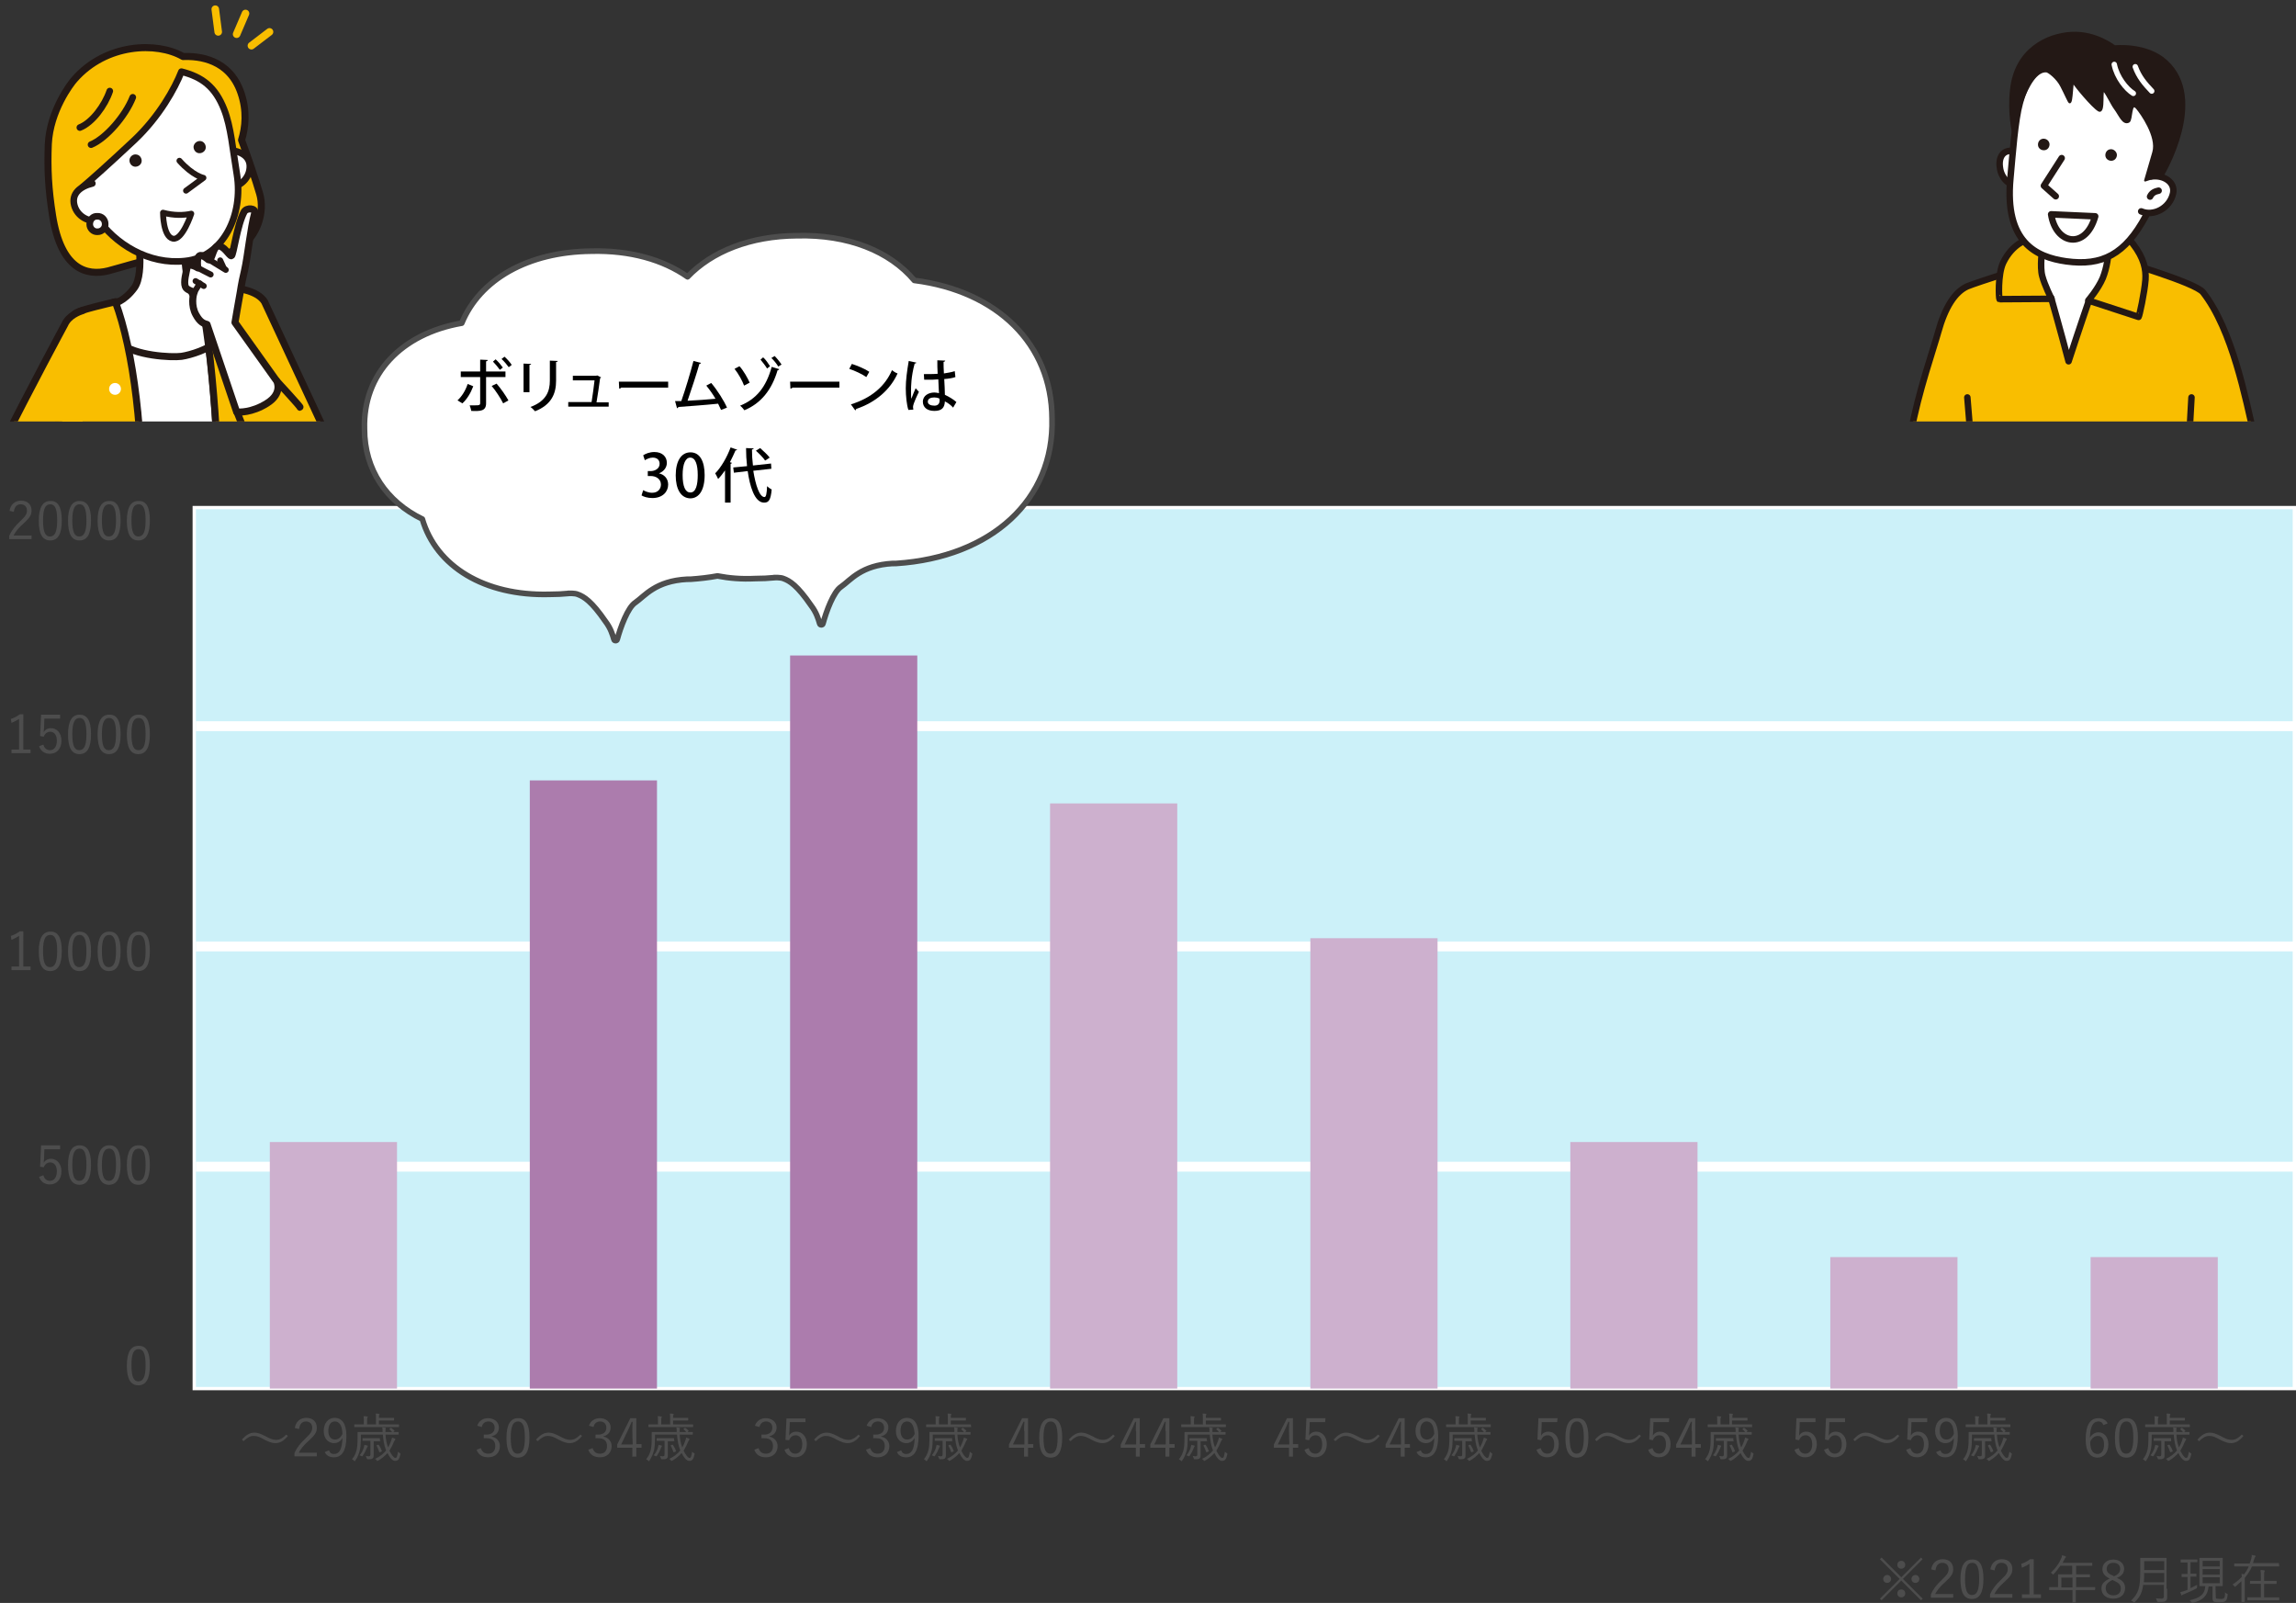 <?xml version="1.0" encoding="utf-8"?>
<!-- Generator: Adobe Illustrator 26.3.1, SVG Export Plug-In . SVG Version: 6.00 Build 0)  -->
<svg version="1.1" id="レイヤー_1" xmlns="http://www.w3.org/2000/svg" xmlns:xlink="http://www.w3.org/1999/xlink" x="0px"
	 y="0px" width="698.6px" height="487.6px" viewBox="0 0 698.6 487.6" style="enable-background:new 0 0 698.6 487.6;"
	 xml:space="preserve">
<rect x="0" y="0" width="698.6" height="487.6" fill="#333333" stroke="none"/>
<style type="text/css">
	.st0{fill:#CCF1F9;stroke:#FFFFFF;stroke-miterlimit:10;}
	.st1{fill:none;stroke:#FFFFFF;stroke-width:3;stroke-miterlimit:10;}
	.st2{fill:#4D4D4D;}
	.st3{fill:#CDB0CE;}
	.st4{fill:#AC7CAD;}
	.st5{fill:#FFFFFF;stroke:#4D4D4D;stroke-width:1.717;stroke-linecap:round;stroke-linejoin:round;}
	.st6{clip-path:url(#SVGID_00000031892932668703578460000018363076207547112381_);}
	.st7{fill:#F9BE00;stroke:#231815;stroke-width:2.147;stroke-linecap:round;stroke-linejoin:round;stroke-miterlimit:10;}
	.st8{fill:#FFFFFF;stroke:#231815;stroke-width:2.147;stroke-linecap:round;stroke-linejoin:round;stroke-miterlimit:10;}
	.st9{fill:#FFFFFF;stroke:#231815;stroke-width:2.149;stroke-linecap:round;stroke-linejoin:round;stroke-miterlimit:10;}
	.st10{fill:#FFFFFF;stroke:#231815;stroke-width:2.017;stroke-linecap:round;stroke-linejoin:round;stroke-miterlimit:10;}
	.st11{fill:none;stroke:#231815;stroke-width:2.017;stroke-linecap:round;stroke-linejoin:round;stroke-miterlimit:10;}
	.st12{fill:#FFFFFF;stroke:#231815;stroke-width:1.79;stroke-linecap:round;stroke-linejoin:round;stroke-miterlimit:10;}
	.st13{fill:#231815;}
	.st14{fill:none;stroke:#231815;stroke-width:1.8;stroke-linecap:round;stroke-linejoin:round;stroke-miterlimit:10;}
	.st15{fill:#FFFFFF;stroke:#231815;stroke-width:1.8;stroke-linecap:round;stroke-linejoin:round;stroke-miterlimit:10;}
	.st16{fill:#FFFFFF;}
	.st17{fill:none;stroke:#231815;stroke-width:2.147;stroke-linecap:round;stroke-linejoin:round;stroke-miterlimit:10;}
	.st18{fill:none;stroke:#F9BE00;stroke-width:2.306;stroke-linecap:round;stroke-linejoin:round;stroke-miterlimit:10;}
	.st19{clip-path:url(#SVGID_00000132774185090335696640000017950427137005417382_);}
	.st20{fill:#F9BE00;stroke:#231815;stroke-width:1.976;stroke-linecap:round;stroke-linejoin:round;stroke-miterlimit:10;}
	.st21{fill:#FFFFFF;stroke:#231815;stroke-width:1.976;stroke-linecap:round;stroke-linejoin:round;stroke-miterlimit:10;}
	.st22{fill:#231815;stroke:#231815;stroke-width:0.641;stroke-linecap:round;stroke-linejoin:round;stroke-miterlimit:10;}
	.st23{fill:none;stroke:#231815;stroke-width:1.976;stroke-linecap:round;stroke-linejoin:round;stroke-miterlimit:10;}
	.st24{fill:none;stroke:#FFFFFF;stroke-width:1.647;stroke-linecap:round;stroke-linejoin:round;stroke-miterlimit:10;}
</style>
<rect x="59.1" y="154.4" class="st0" width="639" height="268"/>
<line class="st1" x1="59.6" y1="220.9" x2="698.6" y2="220.9"/>
<line class="st1" x1="59.6" y1="287.9" x2="698.6" y2="287.9"/>
<line class="st1" x1="59.6" y1="354.9" x2="698.6" y2="354.9"/>
<g>
	<path class="st2" d="M45.6,415.3c0,4.2-1.2,6.1-3.5,6.1s-3.5-1.8-3.5-6s1.3-6,3.5-6C44.4,409.3,45.6,411,45.6,415.3z M40,415.3
		c0,3.6,0.7,4.9,2.1,4.9c1.5,0,2.2-1.4,2.2-4.9c0-3.6-0.7-4.9-2.1-4.9C40.7,410.4,40,411.7,40,415.3z"/>
</g>
<g>
	<path class="st2" d="M18.2,349.6h-4.7l-0.1,2.8c0,0.4-0.1,0.9-0.1,1.3c0.4-0.7,1.2-1.2,2.2-1.2c1.8,0,3.2,1.5,3.2,3.8
		c0,2.5-1.5,4-3.5,4c-1.6,0-2.8-0.8-3.3-2.3l1.3-0.5c0.3,1.1,1,1.7,2,1.7c1.3,0,2.1-1.1,2.1-2.9c0-1.7-0.8-2.7-2-2.7
		c-0.9,0-1.6,0.5-2,1.5l-1.1-0.2l0.3-6.5h5.8v1.2H18.2z"/>
	<path class="st2" d="M27.7,354.3c0,4.2-1.2,6.1-3.5,6.1s-3.5-1.8-3.5-6s1.3-6,3.5-6S27.7,350,27.7,354.3z M22,354.3
		c0,3.6,0.7,4.9,2.1,4.9c1.5,0,2.2-1.4,2.2-4.9c0-3.6-0.7-4.9-2.1-4.9C22.8,349.4,22,350.7,22,354.3z"/>
	<path class="st2" d="M36.7,354.3c0,4.2-1.2,6.1-3.5,6.1s-3.5-1.8-3.5-6s1.3-6,3.5-6C35.4,348.3,36.7,350,36.7,354.3z M31,354.3
		c0,3.6,0.7,4.9,2.1,4.9c1.5,0,2.2-1.4,2.2-4.9c0-3.6-0.7-4.9-2.1-4.9C31.8,349.4,31,350.7,31,354.3z"/>
	<path class="st2" d="M45.6,354.3c0,4.2-1.2,6.1-3.5,6.1s-3.5-1.8-3.5-6s1.3-6,3.5-6C44.4,348.3,45.6,350,45.6,354.3z M40,354.3
		c0,3.6,0.7,4.9,2.1,4.9c1.5,0,2.2-1.4,2.2-4.9c0-3.6-0.7-4.9-2.1-4.9C40.7,349.4,40,350.7,40,354.3z"/>
</g>
<g>
	<path class="st2" d="M73.6,437.9c1.3-1.4,2.4-2.1,3.8-2.1c1,0,1.8,0.3,3.2,1c1.6,0.9,2.5,1.2,3.4,1.2c1,0,1.9-0.4,3.1-1.6l0.5,0.4
		c-1.2,1.5-2.4,2.2-3.8,2.2c-0.9,0-1.8-0.3-3.2-1c-1.6-0.9-2.4-1.2-3.4-1.2s-1.8,0.4-3.1,1.6L73.6,437.9z"/>
	<path class="st2" d="M89.7,434.4c0.3-2,1.7-3.1,3.5-3.1c1.9,0,3.2,1.1,3.2,3c0,1.3-0.5,2.2-2.4,3.9c-1.7,1.5-2.5,2.6-3.1,3.7h5.5
		v1.1h-6.8v-1c0.7-1.6,1.7-2.9,3.4-4.5c1.6-1.5,2-2.2,2-3.2c0-1.2-0.8-1.9-1.9-1.9c-1.2,0-1.9,0.8-2.1,2.3L89.7,434.4z"/>
	<path class="st2" d="M100.1,441.2c0.3,0.8,0.8,1.1,1.5,1.1c1.6,0,2.5-1.3,2.6-4.9c-0.6,1.1-1.5,1.6-2.6,1.6c-1.7,0-3.1-1.4-3.1-3.7
		c0-2.4,1.4-4,3.3-4c2.2,0,3.6,1.7,3.6,5.5c0,4.6-1.4,6.5-3.8,6.5c-1.3,0-2.3-0.5-2.8-1.6L100.1,441.2z M101.9,432.4
		c-1.3,0-2,1.1-2,2.9c0,1.6,0.8,2.6,2,2.6c1,0,1.7-0.5,2.3-1.7C104.1,433.7,103.3,432.4,101.9,432.4z"/>
	<path class="st2" d="M117.3,436.4c0.1,1.4,0.3,2.7,0.8,3.9c0.4-0.7,0.7-1.4,0.9-2c0.1-0.3,0.2-0.6,0.3-1c0.3,0.1,0.6,0.2,0.8,0.3
		c0.1,0.1,0.2,0.1,0.2,0.2s0,0.1-0.1,0.2s-0.1,0.2-0.3,0.5c-0.3,0.8-0.8,1.8-1.4,2.8c0.6,1.2,1.3,2.2,1.8,2.2s0.6-0.8,0.8-1.9
		c0.1,0.1,0.3,0.3,0.5,0.4c0.3,0.2,0.3,0.2,0.2,0.5c-0.3,1.3-0.6,1.9-1.6,1.9c-0.8,0-1.7-1.1-2.3-2.4c-0.7,0.8-1.6,1.6-2.8,2.3
		c-0.1,0-0.2,0.1-0.3,0.1c-0.1,0-0.1,0-0.2-0.2s-0.3-0.3-0.5-0.4c1.5-0.7,2.6-1.6,3.4-2.6l-0.1-0.2c-0.5-1.3-0.8-3-0.9-4.6h-6.7v1.4
		c0,0.8-0.1,2.6-0.3,3.3c-0.3,1.2-0.7,2.2-1.4,3.2c-0.1,0.1-0.1,0.2-0.2,0.2c0,0-0.1-0.1-0.2-0.2c-0.2-0.2-0.4-0.3-0.6-0.4
		c0.7-0.8,1.2-1.9,1.4-2.8c0.2-0.8,0.3-2,0.3-3.6c0-1.2,0-1.7,0-1.8c0-0.1,0-0.1,0.1-0.1s0.6,0,2.3,0h5.2c0-0.1,0-0.2,0-0.3
		c0-0.4,0-0.8-0.1-1.1c0.4,0,0.6,0,0.8,0.1c0.1,0,0.3,0,0.3,0.1s0,0.2-0.1,0.3c0,0.2,0,0.4,0,0.6v0.3h2c-0.3-0.3-0.5-0.6-0.8-0.8
		c-0.1-0.1-0.1-0.1,0.1-0.2l0.2-0.2c0.1-0.1,0.1-0.1,0.3,0c0.3,0.2,0.5,0.4,0.9,0.8c0.1,0.1,0.1,0.1-0.1,0.2l-0.2,0.2
		c1,0,1.4,0,1.5,0s0.1,0,0.1,0.1v0.6c0,0.1,0,0.1-0.1,0.1s-0.6,0-2.2,0H117.3z M121.4,434c0,0.1,0,0.1-0.1,0.1s-0.6,0-2.1,0H110
		c-1.5,0-2,0-2.1,0s-0.1,0-0.1-0.1v-0.6c0-0.1,0-0.1,0.1-0.1s0.6,0,2.1,0h0.7v-0.9c0-0.8,0-1.3-0.1-1.6c0.4,0,0.7,0,1.1,0.1
		c0.1,0,0.2,0.1,0.2,0.1c0,0.1,0,0.2-0.1,0.2c-0.1,0.1-0.1,0.4-0.1,1.2v0.9h2.7v-1.7c0-0.8,0-1.3-0.1-1.6c0.4,0,0.7,0,1,0.1
		c0.1,0,0.2,0.1,0.2,0.1c0,0.1,0,0.2-0.1,0.2c-0.1,0.1-0.1,0.4-0.1,0.9h2.4c1.6,0,2,0,2.1,0s0.1,0,0.1,0.1v0.6c0,0.1,0,0.1-0.1,0.1
		s-0.5,0-2.1,0h-2.4v1.2h3.9c1.5,0,2,0,2.1,0s0.1,0,0.1,0.1V434z M111.8,440.1c0,0-0.1,0.2-0.2,0.4c-0.3,0.8-0.6,1.4-1.2,2.3
		c-0.1,0.1-0.1,0.2-0.2,0.2s-0.1,0-0.3-0.1c-0.1-0.1-0.3-0.1-0.5-0.2c0.7-0.8,1-1.5,1.3-2.4c0.1-0.3,0.1-0.6,0.2-0.8
		c0.3,0.1,0.6,0.2,0.8,0.2c0.1,0,0.2,0.1,0.2,0.2C111.9,440,111.9,440,111.8,440.1z M115.8,438.3c0,0.1,0,0.1-0.1,0.1s-0.4,0-1.6,0
		h-0.4v2c0,0.8,0,1.6,0,2.2c0,0.7-0.1,0.9-0.4,1.1s-0.7,0.2-1.3,0.2c-0.3,0-0.3,0-0.4-0.3c-0.1-0.2-0.2-0.5-0.3-0.7
		c0.4,0,0.5,0.1,0.8,0.1c0.5,0,0.6-0.1,0.6-0.6v-4.1H112c-1.2,0-1.6,0-1.6,0c-0.1,0-0.1,0-0.1-0.1v-0.6c0-0.1,0-0.1,0.1-0.1
		s0.4,0,1.6,0h1.9c1.2,0,1.6,0,1.6,0c0.1,0,0.1,0,0.1,0.1v0.7H115.8z M115,439.5c0.1-0.1,0.2,0,0.3,0.1c0.4,0.6,0.7,1.2,0.9,1.8
		c0,0.1,0,0.1-0.2,0.2l-0.3,0.1c-0.2,0.1-0.2,0.1-0.3,0c-0.2-0.7-0.5-1.3-0.8-1.9c-0.1-0.1,0-0.1,0.1-0.2L115,439.5z"/>
</g>
<g>
	<path class="st2" d="M145.2,433.7c0.5-1.5,1.8-2.3,3.3-2.3c1.9,0,3.3,1.2,3.3,2.8c0,1.4-0.8,2.4-2.2,2.7v0.1
		c1.5,0.3,2.5,1.4,2.5,2.9c0,2-1.4,3.4-3.5,3.4c-1.8,0-3-0.7-3.6-2.3l1.3-0.5c0.4,1.2,1.1,1.7,2.3,1.7c1.3,0,2.1-0.9,2.1-2.3
		c0-1.5-0.8-2.4-2.6-2.4h-0.9v-1.1h0.8c1.6,0,2.5-0.8,2.5-2.1c0-1.2-0.8-1.9-1.9-1.9c-0.9,0-1.8,0.5-2,1.7L145.2,433.7z"/>
	<path class="st2" d="M161.1,437.3c0,4.2-1.2,6.1-3.5,6.1s-3.5-1.8-3.5-6s1.3-6,3.5-6C159.8,431.3,161.1,433,161.1,437.3z
		 M155.4,437.3c0,3.6,0.7,4.9,2.1,4.9c1.5,0,2.2-1.4,2.2-4.9c0-3.6-0.7-4.9-2.1-4.9C156.2,432.4,155.4,433.7,155.4,437.3z"/>
	<path class="st2" d="M163.1,437.9c1.3-1.4,2.4-2.1,3.8-2.1c1,0,1.8,0.3,3.2,1c1.6,0.9,2.5,1.2,3.4,1.2c1,0,1.9-0.4,3.1-1.6l0.5,0.4
		c-1.2,1.5-2.4,2.2-3.8,2.2c-0.9,0-1.8-0.3-3.2-1c-1.6-0.9-2.4-1.2-3.4-1.2s-1.8,0.4-3.1,1.6L163.1,437.9z"/>
	<path class="st2" d="M179.2,433.7c0.5-1.5,1.8-2.3,3.3-2.3c1.9,0,3.3,1.2,3.3,2.8c0,1.4-0.8,2.4-2.2,2.7v0.1
		c1.5,0.3,2.5,1.4,2.5,2.9c0,2-1.4,3.4-3.5,3.4c-1.8,0-3-0.7-3.6-2.3l1.3-0.5c0.4,1.2,1.1,1.7,2.3,1.7c1.3,0,2.1-0.9,2.1-2.3
		c0-1.5-0.8-2.4-2.6-2.4h-0.9v-1.1h0.8c1.6,0,2.5-0.8,2.5-2.1c0-1.2-0.8-1.9-1.9-1.9c-0.9,0-1.8,0.5-2,1.7L179.2,433.7z"/>
	<path class="st2" d="M193.6,439.3h1.6v1.1h-1.6v2.7h-1.2v-2.7h-4.6v-1l4-8h1.8V439.3z M192.4,435.3c0-0.9,0-1.8,0.1-2.8h-0.3
		c-0.4,0.9-0.7,1.7-1.1,2.5l-2.1,4.4h3.5L192.4,435.3L192.4,435.3z"/>
	<path class="st2" d="M206.8,436.4c0.1,1.4,0.3,2.7,0.8,3.9c0.4-0.7,0.7-1.4,0.9-2c0.1-0.3,0.2-0.6,0.3-1c0.3,0.1,0.6,0.2,0.8,0.3
		c0.1,0.1,0.2,0.1,0.2,0.2s0,0.1-0.1,0.2s-0.1,0.2-0.3,0.5c-0.3,0.8-0.8,1.8-1.4,2.8c0.6,1.2,1.3,2.2,1.8,2.2s0.6-0.8,0.8-1.9
		c0.1,0.1,0.3,0.3,0.5,0.4c0.3,0.2,0.3,0.2,0.2,0.5c-0.3,1.3-0.6,1.9-1.6,1.9c-0.8,0-1.7-1.1-2.3-2.4c-0.7,0.8-1.6,1.6-2.8,2.3
		c-0.1,0-0.2,0.1-0.3,0.1s-0.1,0-0.2-0.2c-0.1-0.2-0.3-0.3-0.5-0.4c1.5-0.7,2.6-1.6,3.4-2.6l-0.1-0.2c-0.5-1.3-0.8-3-0.9-4.6h-6.7
		v1.4c0,0.8-0.1,2.6-0.3,3.3c-0.3,1.2-0.7,2.2-1.4,3.2c-0.1,0.1-0.1,0.2-0.2,0.2c0,0-0.1-0.1-0.2-0.2c-0.2-0.2-0.4-0.3-0.6-0.4
		c0.7-0.8,1.2-1.9,1.4-2.8c0.2-0.8,0.3-2,0.3-3.6c0-1.2,0-1.7,0-1.8c0-0.1,0-0.1,0.1-0.1s0.6,0,2.3,0h5.2c0-0.1,0-0.2,0-0.3
		c0-0.4,0-0.8-0.1-1.1c0.4,0,0.6,0,0.8,0.1c0.1,0,0.3,0,0.3,0.1s0,0.2-0.1,0.3c0,0.2,0,0.4,0,0.6v0.3h2c-0.3-0.3-0.5-0.6-0.8-0.8
		c-0.1-0.1-0.1-0.1,0.1-0.2l0.2-0.2c0.1-0.1,0.1-0.1,0.3,0c0.3,0.2,0.5,0.4,0.9,0.8c0.1,0.1,0.1,0.1-0.1,0.2l-0.2,0.2
		c1,0,1.4,0,1.5,0s0.1,0,0.1,0.1v0.6c0,0.1,0,0.1-0.1,0.1s-0.6,0-2.2,0H206.8z M210.9,434c0,0.1,0,0.1-0.1,0.1s-0.6,0-2.1,0h-9.2
		c-1.5,0-2,0-2.1,0s-0.1,0-0.1-0.1v-0.6c0-0.1,0-0.1,0.1-0.1s0.6,0,2.1,0h0.7v-0.9c0-0.8,0-1.3-0.1-1.6c0.4,0,0.7,0,1.1,0.1
		c0.1,0,0.2,0.1,0.2,0.1c0,0.1,0,0.2-0.1,0.2c-0.1,0.1-0.1,0.4-0.1,1.2v0.9h2.7v-1.7c0-0.8,0-1.3-0.1-1.6c0.4,0,0.7,0,1,0.1
		c0.1,0,0.2,0.1,0.2,0.1c0,0.1,0,0.2-0.1,0.2c-0.1,0.1-0.1,0.4-0.1,0.9h2.4c1.6,0,2,0,2.1,0s0.1,0,0.1,0.1v0.6c0,0.1,0,0.1-0.1,0.1
		s-0.5,0-2.1,0h-2.4v1.2h3.9c1.5,0,2,0,2.1,0s0.1,0,0.1,0.1L210.9,434L210.9,434z M201.3,440.1c0,0-0.1,0.2-0.2,0.4
		c-0.3,0.8-0.6,1.4-1.2,2.3c-0.1,0.1-0.1,0.2-0.2,0.2s-0.1,0-0.3-0.1c-0.1-0.1-0.3-0.1-0.5-0.2c0.7-0.8,1-1.5,1.3-2.4
		c0.1-0.3,0.1-0.6,0.2-0.8c0.3,0.1,0.6,0.2,0.8,0.2c0.1,0,0.2,0.1,0.2,0.2C201.4,440,201.4,440,201.3,440.1z M205.3,438.3
		c0,0.1,0,0.1-0.1,0.1s-0.4,0-1.6,0h-0.4v2c0,0.8,0,1.6,0,2.2c0,0.7-0.1,0.9-0.4,1.1c-0.3,0.2-0.7,0.2-1.3,0.2c-0.3,0-0.3,0-0.4-0.3
		c-0.1-0.2-0.2-0.5-0.3-0.7c0.4,0,0.5,0.1,0.8,0.1c0.5,0,0.6-0.1,0.6-0.6v-4.1h-0.7c-1.2,0-1.6,0-1.6,0c-0.1,0-0.1,0-0.1-0.1v-0.6
		c0-0.1,0-0.1,0.1-0.1s0.4,0,1.6,0h1.9c1.2,0,1.6,0,1.6,0c0.1,0,0.1,0,0.1,0.1v0.7H205.3z M204.5,439.5c0.1-0.1,0.2,0,0.3,0.1
		c0.4,0.6,0.7,1.2,0.9,1.8c0,0.1,0,0.1-0.2,0.2l-0.3,0.1c-0.2,0.1-0.2,0.1-0.3,0c-0.2-0.7-0.5-1.3-0.8-1.9c-0.1-0.1,0-0.1,0.1-0.2
		L204.5,439.5z"/>
</g>
<g>
	<path class="st2" d="M229.7,433.7c0.5-1.5,1.8-2.3,3.3-2.3c1.9,0,3.3,1.2,3.3,2.8c0,1.4-0.8,2.4-2.2,2.7v0.1
		c1.5,0.3,2.5,1.4,2.5,2.9c0,2-1.4,3.4-3.5,3.4c-1.8,0-3-0.7-3.6-2.3l1.3-0.5c0.4,1.2,1.1,1.7,2.3,1.7c1.3,0,2.1-0.9,2.1-2.3
		c0-1.5-0.8-2.4-2.6-2.4h-0.9v-1.1h0.8c1.6,0,2.5-0.8,2.5-2.1c0-1.2-0.8-1.9-1.9-1.9c-0.9,0-1.8,0.5-2,1.7L229.7,433.7z"/>
	<path class="st2" d="M245,432.6h-4.7l-0.1,2.8c0,0.4-0.1,0.9-0.1,1.3c0.4-0.7,1.2-1.2,2.2-1.2c1.8,0,3.2,1.5,3.2,3.8
		c0,2.5-1.5,4-3.5,4c-1.6,0-2.8-0.8-3.3-2.3l1.3-0.5c0.3,1.1,1,1.7,2,1.7c1.3,0,2.1-1.1,2.1-2.9c0-1.7-0.8-2.7-2-2.7
		c-0.9,0-1.6,0.5-2,1.5L239,438l0.3-6.5h5.8v1.1H245z"/>
	<path class="st2" d="M247.7,437.9c1.3-1.4,2.4-2.1,3.8-2.1c1,0,1.8,0.3,3.2,1c1.6,0.9,2.5,1.2,3.4,1.2c1,0,1.9-0.4,3.1-1.6l0.5,0.4
		c-1.2,1.5-2.4,2.2-3.8,2.2c-0.9,0-1.8-0.3-3.2-1c-1.6-0.9-2.4-1.2-3.4-1.2s-1.8,0.4-3.1,1.6L247.7,437.9z"/>
	<path class="st2" d="M263.7,433.7c0.5-1.5,1.8-2.3,3.3-2.3c1.9,0,3.3,1.2,3.3,2.8c0,1.4-0.8,2.4-2.2,2.7v0.1
		c1.5,0.3,2.5,1.4,2.5,2.9c0,2-1.4,3.4-3.5,3.4c-1.8,0-3-0.7-3.6-2.3l1.3-0.5c0.4,1.2,1.1,1.7,2.3,1.7c1.3,0,2.1-0.9,2.1-2.3
		c0-1.5-0.8-2.4-2.6-2.4h-0.9v-1.1h0.8c1.6,0,2.5-0.8,2.5-2.1c0-1.2-0.8-1.9-1.9-1.9c-0.9,0-1.8,0.5-2,1.7L263.7,433.7z"/>
	<path class="st2" d="M274.2,441.2c0.3,0.8,0.8,1.1,1.5,1.1c1.6,0,2.5-1.3,2.6-4.9c-0.6,1.1-1.5,1.6-2.6,1.6c-1.7,0-3.1-1.4-3.1-3.7
		c0-2.4,1.4-4,3.3-4c2.2,0,3.6,1.7,3.6,5.5c0,4.6-1.4,6.5-3.8,6.5c-1.3,0-2.3-0.5-2.8-1.6L274.2,441.2z M276,432.4
		c-1.3,0-2,1.1-2,2.9c0,1.6,0.8,2.6,2,2.6c1,0,1.7-0.5,2.3-1.7C278.1,433.7,277.4,432.4,276,432.4z"/>
	<path class="st2" d="M291.3,436.4c0.1,1.4,0.3,2.7,0.8,3.9c0.4-0.7,0.7-1.4,0.9-2c0.1-0.3,0.2-0.6,0.3-1c0.3,0.1,0.6,0.2,0.8,0.3
		c0.1,0.1,0.2,0.1,0.2,0.2s0,0.1-0.1,0.2s-0.1,0.2-0.3,0.5c-0.3,0.8-0.8,1.8-1.4,2.8c0.6,1.2,1.3,2.2,1.8,2.2s0.6-0.8,0.8-1.9
		c0.1,0.1,0.3,0.3,0.5,0.4c0.3,0.2,0.3,0.2,0.2,0.5c-0.3,1.3-0.6,1.9-1.6,1.9c-0.8,0-1.7-1.1-2.3-2.4c-0.7,0.8-1.6,1.6-2.8,2.3
		c-0.1,0-0.2,0.1-0.3,0.1c-0.1,0-0.1,0-0.2-0.2s-0.3-0.3-0.5-0.4c1.5-0.7,2.6-1.6,3.4-2.6l-0.1-0.2c-0.5-1.3-0.8-3-0.9-4.6h-6.7v1.4
		c0,0.8-0.1,2.6-0.3,3.3c-0.3,1.2-0.7,2.2-1.4,3.2c-0.1,0.1-0.1,0.2-0.2,0.2c0,0-0.1-0.1-0.2-0.2c-0.2-0.2-0.4-0.3-0.6-0.4
		c0.7-0.8,1.2-1.9,1.4-2.8c0.2-0.8,0.3-2,0.3-3.6c0-1.2,0-1.7,0-1.8c0-0.1,0-0.1,0.1-0.1s0.6,0,2.3,0h5.2c0-0.1,0-0.2,0-0.3
		c0-0.4,0-0.8-0.1-1.1c0.4,0,0.6,0,0.8,0.1c0.1,0,0.3,0,0.3,0.1s0,0.2-0.1,0.3c0,0.2,0,0.4,0,0.6v0.3h2c-0.3-0.3-0.5-0.6-0.8-0.8
		c-0.1-0.1-0.1-0.1,0.1-0.2l0.2-0.2c0.1-0.1,0.1-0.1,0.3,0c0.3,0.2,0.5,0.4,0.9,0.8c0.1,0.1,0.1,0.1-0.1,0.2l-0.2,0.2
		c1,0,1.4,0,1.5,0s0.1,0,0.1,0.1v0.6c0,0.1,0,0.1-0.1,0.1s-0.6,0-2.2,0H291.3z M295.5,434c0,0.1,0,0.1-0.1,0.1s-0.6,0-2.1,0H284
		c-1.5,0-2,0-2.1,0s-0.1,0-0.1-0.1v-0.6c0-0.1,0-0.1,0.1-0.1s0.6,0,2.1,0h0.7v-0.9c0-0.8,0-1.3-0.1-1.6c0.4,0,0.7,0,1.1,0.1
		c0.1,0,0.2,0.1,0.2,0.1c0,0.1,0,0.2-0.1,0.2c-0.1,0.1-0.1,0.4-0.1,1.2v0.9h2.7v-1.7c0-0.8,0-1.3-0.1-1.6c0.4,0,0.7,0,1,0.1
		c0.1,0,0.2,0.1,0.2,0.1c0,0.1,0,0.2-0.1,0.2c-0.1,0.1-0.1,0.4-0.1,0.9h2.4c1.6,0,2,0,2.1,0s0.1,0,0.1,0.1v0.6c0,0.1,0,0.1-0.1,0.1
		s-0.5,0-2.1,0h-2.4v1.2h3.9c1.5,0,2,0,2.1,0s0.1,0,0.1,0.1L295.5,434L295.5,434z M285.9,440.1c0,0-0.1,0.2-0.2,0.4
		c-0.3,0.8-0.6,1.4-1.2,2.3c-0.1,0.1-0.1,0.2-0.2,0.2s-0.1,0-0.3-0.1c-0.1-0.1-0.3-0.1-0.5-0.2c0.7-0.8,1-1.5,1.3-2.4
		c0.1-0.3,0.1-0.6,0.2-0.8c0.3,0.1,0.6,0.2,0.8,0.2c0.1,0,0.2,0.1,0.2,0.2C286,440,285.9,440,285.9,440.1z M289.9,438.3
		c0,0.1,0,0.1-0.1,0.1s-0.4,0-1.6,0h-0.4v2c0,0.8,0,1.6,0,2.2c0,0.7-0.1,0.9-0.4,1.1s-0.7,0.2-1.3,0.2c-0.3,0-0.3,0-0.4-0.3
		c-0.1-0.2-0.2-0.5-0.3-0.7c0.4,0,0.5,0.1,0.8,0.1c0.5,0,0.6-0.1,0.6-0.6v-4.1h-0.7c-1.2,0-1.6,0-1.6,0c-0.1,0-0.1,0-0.1-0.1v-0.6
		c0-0.1,0-0.1,0.1-0.1s0.4,0,1.6,0h1.9c1.2,0,1.6,0,1.6,0c0.1,0,0.1,0,0.1,0.1v0.7H289.9z M289,439.5c0.1-0.1,0.2,0,0.3,0.1
		c0.4,0.6,0.7,1.2,0.9,1.8c0,0.1,0,0.1-0.2,0.2l-0.3,0.1c-0.2,0.1-0.2,0.1-0.3,0c-0.2-0.7-0.5-1.3-0.8-1.9c-0.1-0.1,0-0.1,0.1-0.2
		L289,439.5z"/>
</g>
<g>
	<path class="st2" d="M312.8,439.3h1.6v1.1h-1.6v2.7h-1.2v-2.7H307v-1l4-8h1.8V439.3z M311.6,435.3c0-0.9,0-1.8,0.1-2.8h-0.3
		c-0.4,0.9-0.7,1.7-1.1,2.5l-2.1,4.4h3.5v-4.1H311.6z"/>
	<path class="st2" d="M323.2,437.3c0,4.2-1.2,6.1-3.5,6.1s-3.5-1.8-3.5-6s1.3-6,3.5-6S323.2,433,323.2,437.3z M317.5,437.3
		c0,3.6,0.7,4.9,2.1,4.9c1.5,0,2.2-1.4,2.2-4.9c0-3.6-0.7-4.9-2.1-4.9C318.3,432.4,317.5,433.7,317.5,437.3z"/>
	<path class="st2" d="M325.2,437.9c1.3-1.4,2.4-2.1,3.8-2.1c1,0,1.8,0.3,3.2,1c1.6,0.9,2.5,1.2,3.4,1.2c1,0,1.9-0.4,3.1-1.6l0.5,0.4
		c-1.2,1.5-2.4,2.2-3.8,2.2c-0.9,0-1.8-0.3-3.2-1c-1.6-0.9-2.4-1.2-3.4-1.2s-1.8,0.4-3.1,1.6L325.2,437.9z"/>
	<path class="st2" d="M346.8,439.3h1.6v1.1h-1.6v2.7h-1.2v-2.7H341v-1l4-8h1.8V439.3z M345.6,435.3c0-0.9,0-1.8,0.1-2.8h-0.3
		c-0.4,0.9-0.7,1.7-1.1,2.5l-2.1,4.4h3.5v-4.1H345.6z"/>
	<path class="st2" d="M355.8,439.3h1.6v1.1h-1.6v2.7h-1.2v-2.7H350v-1l4-8h1.8L355.8,439.3L355.8,439.3z M354.6,435.3
		c0-0.9,0-1.8,0.1-2.8h-0.3c-0.4,0.9-0.7,1.7-1.1,2.5l-2.1,4.4h3.5v-4.1H354.6z"/>
	<path class="st2" d="M368.9,436.4c0.1,1.4,0.3,2.7,0.8,3.9c0.4-0.7,0.7-1.4,0.9-2c0.1-0.3,0.2-0.6,0.3-1c0.3,0.1,0.6,0.2,0.8,0.3
		c0.1,0.1,0.2,0.1,0.2,0.2s0,0.1-0.1,0.2s-0.1,0.2-0.3,0.5c-0.3,0.8-0.8,1.8-1.4,2.8c0.6,1.2,1.3,2.2,1.8,2.2s0.6-0.8,0.8-1.9
		c0.1,0.1,0.3,0.3,0.5,0.4c0.3,0.2,0.3,0.2,0.2,0.5c-0.3,1.3-0.6,1.9-1.6,1.9c-0.8,0-1.7-1.1-2.3-2.4c-0.7,0.8-1.6,1.6-2.8,2.3
		c-0.1,0-0.2,0.1-0.3,0.1c-0.1,0-0.1,0-0.2-0.2s-0.3-0.3-0.5-0.4c1.5-0.7,2.6-1.6,3.4-2.6L369,441c-0.5-1.3-0.8-3-0.9-4.6h-6.7v1.4
		c0,0.8-0.1,2.6-0.3,3.3c-0.3,1.2-0.7,2.2-1.4,3.2c-0.1,0.1-0.1,0.2-0.2,0.2c0,0-0.1-0.1-0.2-0.2c-0.2-0.2-0.4-0.3-0.6-0.4
		c0.7-0.8,1.2-1.9,1.4-2.8c0.2-0.8,0.3-2,0.3-3.6c0-1.2,0-1.7,0-1.8c0-0.1,0-0.1,0.1-0.1s0.6,0,2.3,0h5.2c0-0.1,0-0.2,0-0.3
		c0-0.4,0-0.8-0.1-1.1c0.4,0,0.6,0,0.8,0.1c0.1,0,0.3,0,0.3,0.1s0,0.2-0.1,0.3c0,0.2,0,0.4,0,0.6v0.3h2c-0.3-0.3-0.5-0.6-0.8-0.8
		c-0.1-0.1-0.1-0.1,0.1-0.2l0.2-0.2c0.1-0.1,0.1-0.1,0.3,0c0.3,0.2,0.5,0.4,0.9,0.8c0.1,0.1,0.1,0.1-0.1,0.2l-0.2,0.2
		c1,0,1.4,0,1.5,0s0.1,0,0.1,0.1v0.6c0,0.1,0,0.1-0.1,0.1s-0.6,0-2.2,0H368.9z M373,434c0,0.1,0,0.1-0.1,0.1s-0.6,0-2.1,0h-9.2
		c-1.5,0-2,0-2.1,0s-0.1,0-0.1-0.1v-0.6c0-0.1,0-0.1,0.1-0.1s0.6,0,2.1,0h0.7v-0.9c0-0.8,0-1.3-0.1-1.6c0.4,0,0.7,0,1.1,0.1
		c0.1,0,0.2,0.1,0.2,0.1c0,0.1,0,0.2-0.1,0.2c-0.1,0.1-0.1,0.4-0.1,1.2v0.9h2.7v-1.7c0-0.8,0-1.3-0.1-1.6c0.4,0,0.7,0,1,0.1
		c0.1,0,0.2,0.1,0.2,0.1c0,0.1,0,0.2-0.1,0.2c-0.1,0.1-0.1,0.4-0.1,0.9h2.4c1.6,0,2,0,2.1,0s0.1,0,0.1,0.1v0.6c0,0.1,0,0.1-0.1,0.1
		s-0.5,0-2.1,0h-2.4v1.2h3.9c1.5,0,2,0,2.1,0s0.1,0,0.1,0.1V434z M363.4,440.1c0,0-0.1,0.2-0.2,0.4c-0.3,0.8-0.6,1.4-1.2,2.3
		c-0.1,0.1-0.1,0.2-0.2,0.2s-0.1,0-0.3-0.1c-0.1-0.1-0.3-0.1-0.5-0.2c0.7-0.8,1-1.5,1.3-2.4c0.1-0.3,0.1-0.6,0.2-0.8
		c0.3,0.1,0.6,0.2,0.8,0.2c0.1,0,0.2,0.1,0.2,0.2C363.5,440,363.5,440,363.4,440.1z M367.4,438.3c0,0.1,0,0.1-0.1,0.1s-0.4,0-1.6,0
		h-0.4v2c0,0.8,0,1.6,0,2.2c0,0.7-0.1,0.9-0.4,1.1s-0.7,0.2-1.3,0.2c-0.3,0-0.3,0-0.4-0.3c-0.1-0.2-0.2-0.5-0.3-0.7
		c0.4,0,0.5,0.1,0.8,0.1c0.5,0,0.6-0.1,0.6-0.6v-4.1h-0.7c-1.2,0-1.6,0-1.6,0c-0.1,0-0.1,0-0.1-0.1v-0.6c0-0.1,0-0.1,0.1-0.1
		s0.4,0,1.6,0h1.9c1.2,0,1.6,0,1.6,0c0.1,0,0.1,0,0.1,0.1v0.7H367.4z M366.6,439.5c0.1-0.1,0.2,0,0.3,0.1c0.4,0.6,0.7,1.2,0.9,1.8
		c0,0.1,0,0.1-0.2,0.2l-0.3,0.1c-0.2,0.1-0.2,0.1-0.3,0c-0.2-0.7-0.5-1.3-0.8-1.9c-0.1-0.1,0-0.1,0.1-0.2L366.6,439.5z"/>
</g>
<g>
	<path class="st2" d="M393.4,439.3h1.6v1.1h-1.6v2.7h-1.2v-2.7h-4.6v-1l4-8h1.8L393.4,439.3L393.4,439.3z M392.2,435.3
		c0-0.9,0-1.8,0.1-2.8H392c-0.4,0.9-0.7,1.7-1.1,2.5l-2.1,4.4h3.5L392.2,435.3L392.2,435.3z"/>
	<path class="st2" d="M403.2,432.6h-4.7l-0.1,2.8c0,0.4-0.1,0.9-0.1,1.3c0.4-0.7,1.2-1.2,2.2-1.2c1.8,0,3.2,1.5,3.2,3.8
		c0,2.5-1.5,4-3.5,4c-1.6,0-2.8-0.8-3.3-2.3l1.3-0.5c0.3,1.1,1,1.7,2,1.7c1.3,0,2.1-1.1,2.1-2.9c0-1.7-0.8-2.7-2-2.7
		c-0.9,0-1.6,0.5-2,1.5l-1.1-0.2l0.3-6.5h5.8L403.2,432.6L403.2,432.6z"/>
	<path class="st2" d="M405.8,437.9c1.3-1.4,2.4-2.1,3.8-2.1c1,0,1.8,0.3,3.2,1c1.6,0.9,2.5,1.2,3.4,1.2c1,0,1.9-0.4,3.1-1.6l0.5,0.4
		c-1.2,1.5-2.4,2.2-3.8,2.2c-0.9,0-1.8-0.3-3.2-1c-1.6-0.9-2.4-1.2-3.4-1.2s-1.8,0.4-3.1,1.6L405.8,437.9z"/>
	<path class="st2" d="M427.4,439.3h1.6v1.1h-1.6v2.7h-1.2v-2.7h-4.6v-1l4-8h1.8L427.4,439.3L427.4,439.3z M426.2,435.3
		c0-0.9,0-1.8,0.1-2.8H426c-0.4,0.9-0.7,1.7-1.1,2.5l-2.1,4.4h3.5L426.2,435.3L426.2,435.3z"/>
	<path class="st2" d="M432.3,441.2c0.3,0.8,0.8,1.1,1.5,1.1c1.6,0,2.5-1.3,2.6-4.9c-0.6,1.1-1.5,1.6-2.6,1.6c-1.7,0-3.1-1.4-3.1-3.7
		c0-2.4,1.4-4,3.3-4c2.2,0,3.6,1.7,3.6,5.5c0,4.6-1.4,6.5-3.8,6.5c-1.3,0-2.3-0.5-2.8-1.6L432.3,441.2z M434.1,432.4
		c-1.3,0-2,1.1-2,2.9c0,1.6,0.8,2.6,2,2.6c1,0,1.7-0.5,2.3-1.7C436.3,433.7,435.5,432.4,434.1,432.4z"/>
	<path class="st2" d="M449.5,436.4c0.1,1.4,0.3,2.7,0.8,3.9c0.4-0.7,0.7-1.4,0.9-2c0.1-0.3,0.2-0.6,0.3-1c0.3,0.1,0.6,0.2,0.8,0.3
		c0.1,0.1,0.2,0.1,0.2,0.2s0,0.1-0.1,0.2s-0.1,0.2-0.3,0.5c-0.3,0.8-0.8,1.8-1.4,2.8c0.6,1.2,1.3,2.2,1.8,2.2s0.6-0.8,0.8-1.9
		c0.1,0.1,0.3,0.3,0.5,0.4c0.3,0.2,0.3,0.2,0.2,0.5c-0.3,1.3-0.6,1.9-1.6,1.9c-0.8,0-1.7-1.1-2.3-2.4c-0.7,0.8-1.6,1.6-2.8,2.3
		c-0.1,0-0.2,0.1-0.3,0.1c-0.1,0-0.1,0-0.2-0.2s-0.3-0.3-0.5-0.4c1.5-0.7,2.6-1.6,3.4-2.6l-0.1-0.2c-0.5-1.3-0.8-3-0.9-4.6H442v1.4
		c0,0.8-0.1,2.6-0.3,3.3c-0.3,1.2-0.7,2.2-1.4,3.2c-0.1,0.1-0.1,0.2-0.2,0.2c0,0-0.1-0.1-0.2-0.2c-0.2-0.2-0.4-0.3-0.6-0.4
		c0.7-0.8,1.2-1.9,1.4-2.8c0.2-0.8,0.3-2,0.3-3.6c0-1.2,0-1.7,0-1.8c0-0.1,0-0.1,0.1-0.1s0.6,0,2.3,0h5.2c0-0.1,0-0.2,0-0.3
		c0-0.4,0-0.8-0.1-1.1c0.4,0,0.6,0,0.8,0.1c0.1,0,0.3,0,0.3,0.1s0,0.2-0.1,0.3c0,0.2,0,0.4,0,0.6v0.3h2c-0.3-0.3-0.5-0.6-0.8-0.8
		c-0.1-0.1-0.1-0.1,0.1-0.2l0.2-0.2c0.1-0.1,0.1-0.1,0.3,0c0.3,0.2,0.5,0.4,0.9,0.8c0.1,0.1,0.1,0.1-0.1,0.2l-0.2,0.2
		c1,0,1.4,0,1.5,0s0.1,0,0.1,0.1v0.6c0,0.1,0,0.1-0.1,0.1s-0.6,0-2.2,0H449.5z M453.6,434c0,0.1,0,0.1-0.1,0.1s-0.6,0-2.1,0h-9.2
		c-1.5,0-2,0-2.1,0s-0.1,0-0.1-0.1v-0.6c0-0.1,0-0.1,0.1-0.1s0.6,0,2.1,0h0.7v-0.9c0-0.8,0-1.3-0.1-1.6c0.4,0,0.7,0,1.1,0.1
		c0.1,0,0.2,0.1,0.2,0.1c0,0.1,0,0.2-0.1,0.2c-0.1,0.1-0.1,0.4-0.1,1.2v0.9h2.7v-1.7c0-0.8,0-1.3-0.1-1.6c0.4,0,0.7,0,1,0.1
		c0.1,0,0.2,0.1,0.2,0.1c0,0.1,0,0.2-0.1,0.2c-0.1,0.1-0.1,0.4-0.1,0.9h2.4c1.6,0,2,0,2.1,0s0.1,0,0.1,0.1v0.6c0,0.1,0,0.1-0.1,0.1
		s-0.5,0-2.1,0h-2.4v1.2h3.9c1.5,0,2,0,2.1,0s0.1,0,0.1,0.1V434z M444,440.1c0,0-0.1,0.2-0.2,0.4c-0.3,0.8-0.6,1.4-1.2,2.3
		c-0.1,0.1-0.1,0.2-0.2,0.2s-0.1,0-0.3-0.1c-0.1-0.1-0.3-0.1-0.5-0.2c0.7-0.8,1-1.5,1.3-2.4c0.1-0.3,0.1-0.6,0.2-0.8
		c0.3,0.1,0.6,0.2,0.8,0.2c0.1,0,0.2,0.1,0.2,0.2C444.1,440,444.1,440,444,440.1z M448,438.3c0,0.1,0,0.1-0.1,0.1s-0.4,0-1.6,0h-0.4
		v2c0,0.8,0,1.6,0,2.2c0,0.7-0.1,0.9-0.4,1.1s-0.7,0.2-1.3,0.2c-0.3,0-0.3,0-0.4-0.3c-0.1-0.2-0.2-0.5-0.3-0.7
		c0.4,0,0.5,0.1,0.8,0.1c0.5,0,0.6-0.1,0.6-0.6v-4.1h-0.7c-1.2,0-1.6,0-1.6,0c-0.1,0-0.1,0-0.1-0.1v-0.6c0-0.1,0-0.1,0.1-0.1
		s0.4,0,1.6,0h1.9c1.2,0,1.6,0,1.6,0c0.1,0,0.1,0,0.1,0.1v0.7H448z M447.2,439.5c0.1-0.1,0.2,0,0.3,0.1c0.4,0.6,0.7,1.2,0.9,1.8
		c0,0.1,0,0.1-0.2,0.2l-0.3,0.1c-0.2,0.1-0.2,0.1-0.3,0c-0.2-0.7-0.5-1.3-0.8-1.9c-0.1-0.1,0-0.1,0.1-0.2L447.2,439.5z"/>
</g>
<g>
	<path class="st2" d="M473.8,432.6h-4.7l-0.1,2.8c0,0.4-0.1,0.9-0.1,1.3c0.4-0.7,1.2-1.2,2.2-1.2c1.8,0,3.2,1.5,3.2,3.8
		c0,2.5-1.5,4-3.5,4c-1.6,0-2.8-0.8-3.3-2.3l1.3-0.5c0.3,1.1,1,1.7,2,1.7c1.3,0,2.1-1.1,2.1-2.9c0-1.7-0.8-2.7-2-2.7
		c-0.9,0-1.6,0.5-2,1.5l-1.1-0.2l0.3-6.5h5.8L473.8,432.6L473.8,432.6z"/>
	<path class="st2" d="M483.3,437.3c0,4.2-1.2,6.1-3.5,6.1s-3.5-1.8-3.5-6s1.3-6,3.5-6C482.1,431.3,483.3,433,483.3,437.3z
		 M477.6,437.3c0,3.6,0.7,4.9,2.1,4.9c1.5,0,2.2-1.4,2.2-4.9c0-3.6-0.7-4.9-2.1-4.9C478.4,432.4,477.6,433.7,477.6,437.3z"/>
	<path class="st2" d="M485.3,437.9c1.3-1.4,2.4-2.1,3.8-2.1c1,0,1.8,0.3,3.2,1c1.6,0.9,2.5,1.2,3.4,1.2c1,0,1.9-0.4,3.1-1.6l0.5,0.4
		c-1.2,1.5-2.4,2.2-3.8,2.2c-0.9,0-1.8-0.3-3.2-1c-1.6-0.9-2.4-1.2-3.4-1.2s-1.8,0.4-3.1,1.6L485.3,437.9z"/>
	<path class="st2" d="M507.8,432.6h-4.7l-0.1,2.8c0,0.4-0.1,0.9-0.1,1.3c0.4-0.7,1.2-1.2,2.2-1.2c1.8,0,3.2,1.5,3.2,3.8
		c0,2.5-1.5,4-3.5,4c-1.6,0-2.8-0.8-3.3-2.3l1.3-0.5c0.3,1.1,1,1.7,2,1.7c1.3,0,2.1-1.1,2.1-2.9c0-1.7-0.8-2.7-2-2.7
		c-0.9,0-1.6,0.5-2,1.5l-1.1-0.2l0.3-6.5h5.8L507.8,432.6L507.8,432.6z"/>
	<path class="st2" d="M515.9,439.3h1.6v1.1h-1.6v2.7h-1.2v-2.7H510v-1l4-8h1.8v7.9H515.9z M514.7,435.3c0-0.9,0-1.8,0.1-2.8h-0.3
		c-0.4,0.9-0.7,1.7-1.1,2.5l-2.1,4.4h3.5v-4.1H514.7z"/>
	<path class="st2" d="M529,436.4c0.1,1.4,0.3,2.7,0.8,3.9c0.4-0.7,0.7-1.4,0.9-2c0.1-0.3,0.2-0.6,0.3-1c0.3,0.1,0.6,0.2,0.8,0.3
		c0.1,0.1,0.2,0.1,0.2,0.2s0,0.1-0.1,0.2s-0.1,0.2-0.3,0.5c-0.3,0.8-0.8,1.8-1.4,2.8c0.6,1.2,1.3,2.2,1.8,2.2s0.6-0.8,0.8-1.9
		c0.1,0.1,0.3,0.3,0.5,0.4c0.3,0.2,0.3,0.2,0.2,0.5c-0.3,1.3-0.6,1.9-1.6,1.9c-0.8,0-1.7-1.1-2.3-2.4c-0.7,0.8-1.6,1.6-2.8,2.3
		c-0.1,0-0.2,0.1-0.3,0.1s-0.1,0-0.2-0.2c-0.1-0.2-0.3-0.3-0.5-0.4c1.5-0.7,2.6-1.6,3.4-2.6l-0.1-0.2c-0.5-1.3-0.8-3-0.9-4.6h-6.7
		v1.4c0,0.8-0.1,2.6-0.3,3.3c-0.3,1.2-0.7,2.2-1.4,3.2c-0.1,0.1-0.1,0.2-0.2,0.2c0,0-0.1-0.1-0.2-0.2c-0.2-0.2-0.4-0.3-0.6-0.4
		c0.7-0.8,1.2-1.9,1.4-2.8c0.2-0.8,0.3-2,0.3-3.6c0-1.2,0-1.7,0-1.8c0-0.1,0-0.1,0.1-0.1s0.6,0,2.3,0h5.2c0-0.1,0-0.2,0-0.3
		c0-0.4,0-0.8-0.1-1.1c0.4,0,0.6,0,0.8,0.1c0.1,0,0.3,0,0.3,0.1s0,0.2-0.1,0.3c0,0.2,0,0.4,0,0.6v0.3h2c-0.3-0.3-0.5-0.6-0.8-0.8
		c-0.1-0.1-0.1-0.1,0.1-0.2l0.2-0.2c0.1-0.1,0.1-0.1,0.3,0c0.3,0.2,0.5,0.4,0.9,0.8c0.1,0.1,0.1,0.1-0.1,0.2l-0.2,0.2
		c1,0,1.4,0,1.5,0s0.1,0,0.1,0.1v0.6c0,0.1,0,0.1-0.1,0.1s-0.6,0-2.2,0H529z M533.2,434c0,0.1,0,0.1-0.1,0.1s-0.6,0-2.1,0h-9.2
		c-1.5,0-2,0-2.1,0s-0.1,0-0.1-0.1v-0.6c0-0.1,0-0.1,0.1-0.1s0.6,0,2.1,0h0.7v-0.9c0-0.8,0-1.3-0.1-1.6c0.4,0,0.7,0,1.1,0.1
		c0.1,0,0.2,0.1,0.2,0.1c0,0.1,0,0.2-0.1,0.2c-0.1,0.1-0.1,0.4-0.1,1.2v0.9h2.7v-1.7c0-0.8,0-1.3-0.1-1.6c0.4,0,0.7,0,1,0.1
		c0.1,0,0.2,0.1,0.2,0.1c0,0.1,0,0.2-0.1,0.2c-0.1,0.1-0.1,0.4-0.1,0.9h2.4c1.6,0,2,0,2.1,0s0.1,0,0.1,0.1v0.6c0,0.1,0,0.1-0.1,0.1
		s-0.5,0-2.1,0H527v1.2h3.9c1.5,0,2,0,2.1,0s0.1,0,0.1,0.1v0.6H533.2z M523.6,440.1c0,0-0.1,0.2-0.2,0.4c-0.3,0.8-0.6,1.4-1.2,2.3
		c-0.1,0.1-0.1,0.2-0.2,0.2c-0.1,0-0.1,0-0.3-0.1c-0.1-0.1-0.3-0.1-0.5-0.2c0.7-0.8,1-1.5,1.3-2.4c0.1-0.3,0.1-0.6,0.2-0.8
		c0.3,0.1,0.6,0.2,0.8,0.2c0.1,0,0.2,0.1,0.2,0.2C523.7,440,523.6,440,523.6,440.1z M527.6,438.3c0,0.1,0,0.1-0.1,0.1s-0.4,0-1.6,0
		h-0.4v2c0,0.8,0,1.6,0,2.2c0,0.7-0.1,0.9-0.4,1.1c-0.3,0.2-0.7,0.2-1.3,0.2c-0.3,0-0.3,0-0.4-0.3c-0.1-0.2-0.2-0.5-0.3-0.7
		c0.4,0,0.5,0.1,0.8,0.1c0.5,0,0.6-0.1,0.6-0.6v-4.1h-0.7c-1.2,0-1.6,0-1.6,0c-0.1,0-0.1,0-0.1-0.1v-0.6c0-0.1,0-0.1,0.1-0.1
		s0.4,0,1.6,0h1.9c1.2,0,1.6,0,1.6,0c0.1,0,0.1,0,0.1,0.1v0.7H527.6z M526.7,439.5c0.1-0.1,0.2,0,0.3,0.1c0.4,0.6,0.7,1.2,0.9,1.8
		c0,0.1,0,0.1-0.2,0.2l-0.3,0.1c-0.2,0.1-0.2,0.1-0.3,0c-0.2-0.7-0.5-1.3-0.8-1.9c-0.1-0.1,0-0.1,0.1-0.2L526.7,439.5z"/>
</g>
<g>
	<path class="st2" d="M552.3,432.6h-4.7l-0.1,2.8c0,0.4-0.1,0.9-0.1,1.3c0.4-0.7,1.2-1.2,2.2-1.2c1.8,0,3.2,1.5,3.2,3.8
		c0,2.5-1.5,4-3.5,4c-1.6,0-2.8-0.8-3.3-2.3l1.3-0.5c0.3,1.1,1,1.7,2,1.7c1.3,0,2.1-1.1,2.1-2.9c0-1.7-0.8-2.7-2-2.7
		c-0.9,0-1.6,0.5-2,1.5l-1.1-0.2l0.3-6.5h5.8v1.2H552.3z"/>
	<path class="st2" d="M561.3,432.6h-4.7l-0.1,2.8c0,0.4-0.1,0.9-0.1,1.3c0.4-0.7,1.2-1.2,2.2-1.2c1.8,0,3.2,1.5,3.2,3.8
		c0,2.5-1.5,4-3.5,4c-1.6,0-2.8-0.8-3.3-2.3l1.3-0.5c0.3,1.1,1,1.7,2,1.7c1.3,0,2.1-1.1,2.1-2.9c0-1.7-0.8-2.7-2-2.7
		c-0.9,0-1.6,0.5-2,1.5l-1.1-0.2l0.3-6.5h5.8v1.2H561.3z"/>
	<path class="st2" d="M563.9,437.9c1.3-1.4,2.4-2.1,3.8-2.1c1,0,1.8,0.3,3.2,1c1.6,0.9,2.5,1.2,3.4,1.2c1,0,1.9-0.4,3.1-1.6l0.5,0.4
		c-1.2,1.5-2.4,2.2-3.8,2.2c-0.9,0-1.8-0.3-3.2-1c-1.6-0.9-2.4-1.2-3.4-1.2s-1.8,0.4-3.1,1.6L563.9,437.9z"/>
	<path class="st2" d="M586.3,432.6h-4.7l-0.1,2.8c0,0.4-0.1,0.9-0.1,1.3c0.4-0.7,1.2-1.2,2.2-1.2c1.8,0,3.2,1.5,3.2,3.8
		c0,2.5-1.5,4-3.5,4c-1.6,0-2.8-0.8-3.3-2.3l1.3-0.5c0.3,1.1,1,1.7,2,1.7c1.3,0,2.1-1.1,2.1-2.9c0-1.7-0.8-2.7-2-2.7
		c-0.9,0-1.6,0.5-2,1.5l-1.1-0.2l0.3-6.5h5.8v1.2H586.3z"/>
	<path class="st2" d="M590.4,441.2c0.3,0.8,0.8,1.1,1.5,1.1c1.6,0,2.5-1.3,2.6-4.9c-0.6,1.1-1.5,1.6-2.6,1.6c-1.7,0-3.1-1.4-3.1-3.7
		c0-2.4,1.4-4,3.3-4c2.2,0,3.6,1.7,3.6,5.5c0,4.6-1.4,6.5-3.8,6.5c-1.3,0-2.3-0.5-2.8-1.6L590.4,441.2z M592.2,432.4
		c-1.3,0-2,1.1-2,2.9c0,1.6,0.8,2.6,2,2.6c1,0,1.7-0.5,2.3-1.7C594.4,433.7,593.6,432.4,592.2,432.4z"/>
	<path class="st2" d="M607.6,436.4c0.1,1.4,0.3,2.7,0.8,3.9c0.4-0.7,0.7-1.4,0.9-2c0.1-0.3,0.2-0.6,0.3-1c0.3,0.1,0.6,0.2,0.8,0.3
		c0.1,0.1,0.2,0.1,0.2,0.2s0,0.1-0.1,0.2s-0.1,0.2-0.3,0.5c-0.3,0.8-0.8,1.8-1.4,2.8c0.6,1.2,1.3,2.2,1.8,2.2s0.6-0.8,0.8-1.9
		c0.1,0.1,0.3,0.3,0.5,0.4c0.3,0.2,0.3,0.2,0.2,0.5c-0.3,1.3-0.6,1.9-1.6,1.9c-0.8,0-1.7-1.1-2.3-2.4c-0.7,0.8-1.6,1.6-2.8,2.3
		c-0.1,0-0.2,0.1-0.3,0.1s-0.1,0-0.2-0.2c-0.1-0.2-0.3-0.3-0.5-0.4c1.5-0.7,2.6-1.6,3.4-2.6l-0.1-0.2c-0.5-1.3-0.8-3-0.9-4.6H600
		v1.4c0,0.8-0.1,2.6-0.3,3.3c-0.3,1.2-0.7,2.2-1.4,3.2c-0.1,0.1-0.1,0.2-0.2,0.2c0,0-0.1-0.1-0.2-0.2c-0.2-0.2-0.4-0.3-0.6-0.4
		c0.7-0.8,1.2-1.9,1.4-2.8c0.2-0.8,0.3-2,0.3-3.6c0-1.2,0-1.7,0-1.8c0-0.1,0-0.1,0.1-0.1s0.6,0,2.3,0h5.2c0-0.1,0-0.2,0-0.3
		c0-0.4,0-0.8-0.1-1.1c0.4,0,0.6,0,0.8,0.1c0.1,0,0.3,0,0.3,0.1s0,0.2-0.1,0.3c0,0.2,0,0.4,0,0.6v0.3h2c-0.3-0.3-0.5-0.6-0.8-0.8
		c-0.1-0.1-0.1-0.1,0.1-0.2l0.2-0.2c0.1-0.1,0.1-0.1,0.3,0c0.3,0.2,0.5,0.4,0.9,0.8c0.1,0.1,0.1,0.1-0.1,0.2l-0.2,0.2
		c1,0,1.4,0,1.5,0s0.1,0,0.1,0.1v0.6c0,0.1,0,0.1-0.1,0.1s-0.6,0-2.2,0H607.6z M611.7,434c0,0.1,0,0.1-0.1,0.1s-0.6,0-2.1,0h-9.2
		c-1.5,0-2,0-2.1,0s-0.1,0-0.1-0.1v-0.6c0-0.1,0-0.1,0.1-0.1s0.6,0,2.1,0h0.7v-0.9c0-0.8,0-1.3-0.1-1.6c0.4,0,0.7,0,1.1,0.1
		c0.1,0,0.2,0.1,0.2,0.1c0,0.1,0,0.2-0.1,0.2c-0.1,0.1-0.1,0.4-0.1,1.2v0.9h2.7v-1.7c0-0.8,0-1.3-0.1-1.6c0.4,0,0.7,0,1,0.1
		c0.1,0,0.2,0.1,0.2,0.1c0,0.1,0,0.2-0.1,0.2c-0.1,0.1-0.1,0.4-0.1,0.9h2.4c1.6,0,2,0,2.1,0s0.1,0,0.1,0.1v0.6c0,0.1,0,0.1-0.1,0.1
		s-0.5,0-2.1,0h-2.4v1.2h3.9c1.5,0,2,0,2.1,0s0.1,0,0.1,0.1L611.7,434L611.7,434z M602.1,440.1c0,0-0.1,0.2-0.2,0.4
		c-0.3,0.8-0.6,1.4-1.2,2.3c-0.1,0.1-0.1,0.2-0.2,0.2c-0.1,0-0.1,0-0.3-0.1c-0.1-0.1-0.3-0.1-0.5-0.2c0.7-0.8,1-1.5,1.3-2.4
		c0.1-0.3,0.1-0.6,0.2-0.8c0.3,0.1,0.6,0.2,0.8,0.2c0.1,0,0.2,0.1,0.2,0.2C602.2,440,602.2,440,602.1,440.1z M606.1,438.3
		c0,0.1,0,0.1-0.1,0.1s-0.4,0-1.6,0H604v2c0,0.8,0,1.6,0,2.2c0,0.7-0.1,0.9-0.4,1.1c-0.3,0.2-0.7,0.2-1.3,0.2c-0.3,0-0.3,0-0.4-0.3
		c-0.1-0.2-0.2-0.5-0.3-0.7c0.4,0,0.5,0.1,0.8,0.1c0.5,0,0.6-0.1,0.6-0.6v-4.1h-0.7c-1.2,0-1.6,0-1.6,0c-0.1,0-0.1,0-0.1-0.1v-0.6
		c0-0.1,0-0.1,0.1-0.1s0.4,0,1.6,0h1.9c1.2,0,1.6,0,1.6,0c0.1,0,0.1,0,0.1,0.1v0.7H606.1z M605.3,439.5c0.1-0.1,0.2,0,0.3,0.1
		c0.4,0.6,0.7,1.2,0.9,1.8c0,0.1,0,0.1-0.2,0.2l-0.3,0.1c-0.2,0.1-0.2,0.1-0.3,0c-0.2-0.7-0.5-1.3-0.8-1.9c-0.1-0.1,0-0.1,0.1-0.2
		L605.3,439.5z"/>
</g>
<g>
	<path class="st2" d="M640,433.5c-0.3-0.8-0.8-1.1-1.5-1.1c-1.7,0-2.5,1.6-2.6,4.9c0.7-1.1,1.6-1.6,2.6-1.6c1.7,0,3,1.4,3,3.7
		c0,2.5-1.4,4-3.3,4c-2.1,0-3.6-1.7-3.6-5.5c0-4.6,1.5-6.5,3.9-6.5c1.3,0,2.3,0.6,2.8,1.6L640,433.5z M638.2,442.3c1.2,0,2-1,2-2.9
		c0-1.7-0.7-2.6-1.9-2.6c-0.9,0-1.7,0.5-2.3,1.7C635.9,441.1,636.9,442.3,638.2,442.3z"/>
	<path class="st2" d="M650.5,437.3c0,4.2-1.2,6.1-3.5,6.1s-3.5-1.8-3.5-6s1.3-6,3.5-6C649.2,431.3,650.5,433,650.5,437.3z
		 M644.8,437.3c0,3.6,0.7,4.9,2.1,4.9c1.5,0,2.2-1.4,2.2-4.9c0-3.6-0.7-4.9-2.1-4.9C645.6,432.4,644.8,433.7,644.8,437.3z"/>
	<path class="st2" d="M662.2,436.4c0.1,1.4,0.3,2.7,0.8,3.9c0.4-0.7,0.7-1.4,0.9-2c0.1-0.3,0.2-0.6,0.3-1c0.3,0.1,0.6,0.2,0.8,0.3
		c0.1,0.1,0.2,0.1,0.2,0.2s0,0.1-0.1,0.2s-0.1,0.2-0.3,0.5c-0.3,0.8-0.8,1.8-1.4,2.8c0.6,1.2,1.3,2.2,1.8,2.2s0.6-0.8,0.8-1.9
		c0.1,0.1,0.3,0.3,0.5,0.4c0.3,0.2,0.3,0.2,0.2,0.5c-0.3,1.3-0.6,1.9-1.6,1.9c-0.8,0-1.7-1.1-2.3-2.4c-0.7,0.8-1.6,1.6-2.8,2.3
		c-0.1,0-0.2,0.1-0.3,0.1s-0.1,0-0.2-0.2c-0.1-0.2-0.3-0.3-0.5-0.4c1.5-0.7,2.6-1.6,3.4-2.6l-0.1-0.2c-0.5-1.3-0.8-3-0.9-4.6h-6.7
		v1.4c0,0.8-0.1,2.6-0.3,3.3c-0.3,1.2-0.7,2.2-1.4,3.2c-0.1,0.1-0.1,0.2-0.2,0.2c0,0-0.1-0.1-0.2-0.2c-0.2-0.2-0.4-0.3-0.6-0.4
		c0.7-0.8,1.2-1.9,1.4-2.8c0.2-0.8,0.3-2,0.3-3.6c0-1.2,0-1.7,0-1.8c0-0.1,0-0.1,0.1-0.1s0.6,0,2.3,0h5.2c0-0.1,0-0.2,0-0.3
		c0-0.4,0-0.8-0.1-1.1c0.4,0,0.6,0,0.8,0.1c0.1,0,0.3,0,0.3,0.1s0,0.2-0.1,0.3c0,0.2,0,0.4,0,0.6v0.3h2c-0.3-0.3-0.5-0.6-0.8-0.8
		c-0.1-0.1-0.1-0.1,0.1-0.2l0.2-0.2c0.1-0.1,0.1-0.1,0.3,0c0.3,0.2,0.5,0.4,0.9,0.8c0.1,0.1,0.1,0.1-0.1,0.2l-0.2,0.2
		c1,0,1.4,0,1.5,0s0.1,0,0.1,0.1v0.6c0,0.1,0,0.1-0.1,0.1s-0.6,0-2.2,0H662.2z M666.3,434c0,0.1,0,0.1-0.1,0.1s-0.6,0-2.1,0h-9.2
		c-1.5,0-2,0-2.1,0s-0.1,0-0.1-0.1v-0.6c0-0.1,0-0.1,0.1-0.1s0.6,0,2.1,0h0.7v-0.9c0-0.8,0-1.3-0.1-1.6c0.4,0,0.7,0,1.1,0.1
		c0.1,0,0.2,0.1,0.2,0.1c0,0.1,0,0.2-0.1,0.2c-0.1,0.1-0.1,0.4-0.1,1.2v0.9h2.7v-1.7c0-0.8,0-1.3-0.1-1.6c0.4,0,0.7,0,1,0.1
		c0.1,0,0.2,0.1,0.2,0.1c0,0.1,0,0.2-0.1,0.2c-0.1,0.1-0.1,0.4-0.1,0.9h2.4c1.6,0,2,0,2.1,0s0.1,0,0.1,0.1v0.6c0,0.1,0,0.1-0.1,0.1
		s-0.5,0-2.1,0h-2.4v1.2h3.9c1.5,0,2,0,2.1,0s0.1,0,0.1,0.1L666.3,434L666.3,434z M656.7,440.1c0,0-0.1,0.2-0.2,0.4
		c-0.3,0.8-0.6,1.4-1.2,2.3c-0.1,0.1-0.1,0.2-0.2,0.2s-0.1,0-0.3-0.1c-0.1-0.1-0.3-0.1-0.5-0.2c0.7-0.8,1-1.5,1.3-2.4
		c0.1-0.3,0.1-0.6,0.2-0.8c0.3,0.1,0.6,0.2,0.8,0.2c0.1,0,0.2,0.1,0.2,0.2C656.8,440,656.8,440,656.7,440.1z M660.7,438.3
		c0,0.1,0,0.1-0.1,0.1s-0.4,0-1.6,0h-0.4v2c0,0.8,0,1.6,0,2.2c0,0.7-0.1,0.9-0.4,1.1c-0.3,0.2-0.7,0.2-1.3,0.2c-0.3,0-0.3,0-0.4-0.3
		c-0.1-0.2-0.2-0.5-0.3-0.7c0.4,0,0.5,0.1,0.8,0.1c0.5,0,0.6-0.1,0.6-0.6v-4.1H657c-1.2,0-1.6,0-1.6,0c-0.1,0-0.1,0-0.1-0.1v-0.6
		c0-0.1,0-0.1,0.1-0.1s0.4,0,1.6,0h1.9c1.2,0,1.6,0,1.6,0c0.1,0,0.1,0,0.1,0.1v0.7H660.7z M659.9,439.5c0.1-0.1,0.2,0,0.3,0.1
		c0.4,0.6,0.7,1.2,0.9,1.8c0,0.1,0,0.1-0.2,0.2l-0.3,0.1c-0.2,0.1-0.2,0.1-0.3,0c-0.2-0.7-0.5-1.3-0.8-1.9c-0.1-0.1,0-0.1,0.1-0.2
		L659.9,439.5z"/>
	<path class="st2" d="M668.6,437.9c1.3-1.4,2.4-2.1,3.8-2.1c1,0,1.8,0.3,3.2,1c1.6,0.9,2.5,1.2,3.4,1.2c1,0,1.9-0.4,3.1-1.6l0.5,0.4
		c-1.2,1.5-2.4,2.2-3.8,2.2c-0.9,0-1.8-0.3-3.2-1c-1.6-0.9-2.4-1.2-3.4-1.2s-1.8,0.4-3.1,1.6L668.6,437.9z"/>
</g>
<g>
	<path class="st2" d="M585,486.3l-0.5,0.5l-6-6l-6,6l-0.5-0.5l6-6l-6-6l0.5-0.5l6,6l6-6l0.5,0.5l-6,6L585,486.3z M575.4,480.3
		c0,0.7-0.5,1.2-1.2,1.2s-1.2-0.5-1.2-1.2c0-0.6,0.5-1.2,1.2-1.2C574.9,479.1,575.4,479.7,575.4,480.3z M579.7,476
		c0,0.7-0.5,1.2-1.2,1.2s-1.2-0.5-1.2-1.2s0.5-1.2,1.2-1.2S579.7,475.3,579.7,476z M579.7,484.7c0,0.7-0.5,1.2-1.2,1.2
		s-1.2-0.5-1.2-1.2s0.5-1.2,1.2-1.2S579.7,484,579.7,484.7z M584,480.3c0,0.7-0.5,1.2-1.2,1.2s-1.2-0.5-1.2-1.2
		c0-0.6,0.5-1.2,1.2-1.2C583.5,479.1,584,479.7,584,480.3z"/>
	<path class="st2" d="M587.6,477.4c0.3-2,1.7-3.1,3.5-3.1c1.9,0,3.2,1.1,3.2,3c0,1.3-0.5,2.2-2.4,3.9c-1.7,1.5-2.5,2.6-3.1,3.7h5.5
		v1.1h-6.8v-1c0.7-1.6,1.7-2.9,3.4-4.5c1.6-1.5,2-2.2,2-3.2c0-1.2-0.8-1.9-1.9-1.9c-1.2,0-1.9,0.8-2.1,2.3L587.6,477.4z"/>
	<path class="st2" d="M603.5,480.3c0,4.2-1.2,6.1-3.5,6.1s-3.5-1.8-3.5-6s1.3-6,3.5-6C602.3,474.3,603.5,476,603.5,480.3z
		 M597.9,480.3c0,3.6,0.7,4.9,2.1,4.9c1.5,0,2.2-1.4,2.2-4.9c0-3.6-0.7-4.9-2.1-4.9C598.6,475.4,597.9,476.7,597.9,480.3z"/>
	<path class="st2" d="M605.6,477.4c0.3-2,1.7-3.1,3.5-3.1c1.9,0,3.2,1.1,3.2,3c0,1.3-0.5,2.2-2.4,3.9c-1.7,1.5-2.5,2.6-3.1,3.7h5.5
		v1.1h-6.8v-1c0.7-1.6,1.7-2.9,3.4-4.5c1.6-1.5,2-2.2,2-3.2c0-1.2-0.8-1.9-1.9-1.9c-1.2,0-1.9,0.8-2.1,2.3L605.6,477.4z"/>
	<path class="st2" d="M618.8,485h2.2v1.1h-5.8V485h2.3v-9.3c-0.6,0.4-1.4,0.8-2.3,1.2l-0.2-1.2c1-0.3,1.9-0.8,2.7-1.4h1.1V485z"/>
	<path class="st2" d="M637.4,483.6c0,0.1,0,0.1-0.1,0.1s-0.6,0-2.1,0h-3.6v1.1c0,1.8,0,2.6,0,2.6c0,0.1,0,0.1-0.1,0.1h-0.8
		c-0.1,0-0.1,0-0.1-0.1s0-0.9,0-2.6v-1.1h-4.9c-1.5,0-2,0-2.1,0s-0.1,0-0.1-0.1v-0.7c0-0.1,0-0.1,0.1-0.1s0.6,0,2.1,0h0.5v-2.4
		c0-0.9,0-1.3,0-1.4s0-0.1,0.1-0.1s0.6,0,2.2,0h2v-2.6h-3.6c-0.6,0.8-1.2,1.7-2,2.5c-0.1,0.1-0.2,0.2-0.2,0.2s-0.1-0.1-0.2-0.2
		c-0.2-0.2-0.4-0.3-0.5-0.4c1.5-1.4,2.5-2.8,3.1-4.2c0.2-0.4,0.3-0.7,0.3-1.1c0.4,0.1,0.7,0.2,1,0.3c0.1,0,0.2,0.1,0.2,0.2
		s0,0.1-0.1,0.2s-0.2,0.2-0.4,0.6s-0.4,0.7-0.5,1h6.7c1.6,0,2.1,0,2.2,0c0.1,0,0.1,0,0.1,0.1v0.7c0,0.1,0,0.1-0.1,0.1s-0.6,0-2.2,0
		h-2.6v2.6h1.9c1.6,0,2.1,0,2.2,0c0.1,0,0.1,0,0.1,0.1v0.7c0,0.1,0,0.1-0.1,0.1s-0.6,0-2.2,0h-1.9v3h3.6c1.5,0,2,0,2.1,0
		s0.1,0,0.1,0.1v0.7H637.4z M630.6,479.9h-3.4v3h3.4V479.9z"/>
	<path class="st2" d="M646.6,483.1c0,2-1.5,3.2-3.6,3.2s-3.6-1.2-3.6-3.1c0-1.4,0.8-2.2,2.5-3c-1.6-0.8-2.2-1.7-2.2-2.9
		c0-1.6,1.3-2.9,3.3-2.9s3.3,1.2,3.3,2.8c0,1.3-0.6,2.1-2.2,2.8C646,480.8,646.6,481.7,646.6,483.1z M642.8,480.6
		c-1.5,0.7-2.1,1.4-2.1,2.5c0,1.3,0.9,2.2,2.3,2.2c1.5,0,2.3-0.8,2.3-2.1c0-1-0.5-1.7-2.2-2.4L642.8,480.6z M643.2,479.5
		c1.4-0.6,1.9-1.3,1.9-2.3c0-1.1-0.8-1.8-2.1-1.8c-1.2,0-2,0.7-2,1.8c0,0.9,0.4,1.5,1.9,2.1L643.2,479.5z"/>
	<path class="st2" d="M659.4,483.3c0,0.9,0,1.8,0,2.5c0,0.6-0.1,0.9-0.4,1.2c-0.4,0.3-1,0.3-2.3,0.3c-0.3,0-0.3,0-0.4-0.3
		c-0.1-0.3-0.2-0.5-0.3-0.8c0.6,0,1,0.1,1.7,0.1c0.5,0,0.7-0.2,0.7-0.7v-3.5h-6.3c-0.3,2.4-1,3.7-2.5,5.2c-0.1,0.1-0.1,0.2-0.2,0.2
		c-0.1,0-0.1-0.1-0.3-0.2c-0.2-0.2-0.5-0.3-0.7-0.4c2.3-2.2,2.8-3.9,2.8-8.8v-2c0-1.4,0-2,0-2.1s0-0.1,0.1-0.1s0.6,0,2.1,0h3.6
		c1.5,0,2,0,2.1,0s0.1,0,0.1,0.1s0,0.7,0,2.1v7.2H659.4z M658.5,478.5h-6.1c0,1.1,0,2-0.1,2.8h6.2L658.5,478.5L658.5,478.5z
		 M658.5,474.9h-6.1v2.7h6.1V474.9z"/>
	<path class="st2" d="M668.6,475.1c0,0.1,0,0.1-0.1,0.1s-0.4,0-1.6,0h-0.4v3.5h0.2c1.1,0,1.4,0,1.5,0s0.1,0,0.1,0.1v0.7
		c0,0.1,0,0.1-0.1,0.1s-0.4,0-1.5,0h-0.2v3.5c0.7-0.3,1.4-0.7,2-1c0,0.2,0,0.4,0,0.6c0,0.3,0,0.3-0.2,0.5c-1.1,0.6-2.5,1.2-3.7,1.7
		c-0.3,0.1-0.5,0.2-0.6,0.3c-0.1,0.1-0.1,0.1-0.2,0.1c0,0-0.1,0-0.1-0.1c-0.1-0.2-0.2-0.6-0.3-0.9c0.4-0.1,0.9-0.2,1.5-0.4
		c0.2-0.1,0.5-0.2,0.7-0.3v-3.9h-0.3c-1,0-1.4,0-1.4,0c-0.1,0-0.1,0-0.1-0.1v-0.7c0-0.1,0-0.1,0.1-0.1s0.4,0,1.4,0h0.3v-3.5h-0.4
		c-1.1,0-1.5,0-1.6,0s-0.1,0-0.1-0.1v-0.7c0-0.1,0-0.1,0.1-0.1s0.4,0,1.6,0h1.7c1.2,0,1.5,0,1.6,0s0.1,0,0.1,0.1V475.1z
		 M674.2,485.7c0,0.4,0,0.6,0.3,0.6c0.2,0,0.6,0.1,1,0.1c0.5,0,0.9,0,1.1-0.2c0.4-0.2,0.4-0.8,0.4-1.8c0.2,0.2,0.4,0.3,0.6,0.4
		c0.2,0.1,0.3,0.1,0.2,0.4c-0.1,1-0.3,1.5-0.6,1.8s-0.9,0.4-1.8,0.4c-0.6,0-1.2,0-1.6-0.1c-0.3-0.1-0.6-0.4-0.6-1v-3.7H672
		c-0.3,2.9-1.8,4.2-4.8,5c-0.1,0-0.2,0-0.2,0c-0.1,0-0.1-0.1-0.3-0.3c-0.1-0.2-0.3-0.4-0.5-0.5c3-0.7,4.6-1.6,4.8-4.3
		c-1.2,0-1.6,0-1.7,0c-0.1,0-0.1,0-0.1-0.1s0-0.6,0-2V476c0-1.3,0-1.9,0-2s0-0.1,0.1-0.1s0.6,0,2,0h2.9c1.4,0,1.9,0,2,0
		s0.1,0,0.1,0.1s0,0.6,0,2v4.4c0,1.4,0,1.9,0,2s0,0.1-0.1,0.1s-0.6,0-2,0h-0.1L674.2,485.7L674.2,485.7z M675.4,474.8h-5.2v1.7h5.2
		V474.8z M675.4,477.3h-5.2v1.7h5.2V477.3z M675.4,479.8h-5.2v1.8h5.2V479.8z"/>
	<path class="st2" d="M693.5,476.4c0,0.1,0,0.1-0.1,0.1s-0.6,0-2.1,0h-6.1c-0.5,1.2-1.3,2.4-2.2,3.5v5.2c0,1.4,0,2,0,2
		c0,0.1,0,0.1-0.1,0.1h-0.8c-0.1,0-0.1,0-0.1-0.1s0-0.7,0-2V481c-0.6,0.5-1.2,1.1-1.8,1.6c-0.1,0.1-0.2,0.1-0.2,0.1
		c-0.1,0-0.1-0.1-0.2-0.2c-0.1-0.2-0.4-0.4-0.5-0.5c1.1-0.7,2-1.5,2.8-2.3c0-0.3,0-0.6-0.1-0.9c0.3,0,0.6,0,0.8,0.1
		c0.6-0.8,1.1-1.6,1.4-2.4H682c-1.5,0-2,0-2.1,0s-0.1,0-0.1-0.1v-0.7c0-0.1,0-0.1,0.1-0.1s0.6,0,2.1,0h2.5c0.2-0.5,0.4-1,0.5-1.5
		c0.1-0.4,0.2-0.8,0.1-1.1c0.4,0.1,0.7,0.1,1,0.2c0.2,0,0.2,0.1,0.2,0.2s-0.1,0.2-0.1,0.2c-0.1,0.1-0.2,0.3-0.3,0.6
		c-0.1,0.4-0.3,0.9-0.4,1.3h5.7c1.5,0,2,0,2.1,0s0.1,0,0.1,0.1L693.5,476.4L693.5,476.4z M693.5,486.7c0,0.1,0,0.1-0.1,0.1
		s-0.6,0-2.2,0h-5.1c-1.6,0-2.1,0-2.2,0c-0.1,0-0.1,0-0.1-0.1V486c0-0.1,0-0.1,0.1-0.1s0.6,0,2.2,0h1.8v-4.1h-1.1c-1.5,0-2,0-2.1,0
		s-0.1,0-0.1-0.1V481c0-0.1,0-0.1,0.1-0.1s0.6,0,2.1,0h1.1v-1.1c0-1.1,0-1.6-0.1-2.2c0.4,0,0.8,0,1.1,0.1c0.1,0,0.2,0.1,0.2,0.1
		c0,0.1,0,0.2-0.1,0.3c-0.1,0.2-0.1,0.6-0.1,1.6v1.2h1.6c1.5,0,2,0,2.1,0s0.1,0,0.1,0.1v0.7c0,0.1,0,0.1-0.1,0.1s-0.6,0-2.1,0h-1.6
		v4.1h2.3c1.6,0,2.1,0,2.2,0c0.1,0,0.1,0,0.1,0.1L693.5,486.7L693.5,486.7z"/>
</g>
<g>
	<path class="st2" d="M7.1,294h2.2v1.1H3.5V294h2.3v-9.3c-0.6,0.4-1.4,0.8-2.3,1.2l-0.2-1.2c1-0.3,1.9-0.8,2.7-1.4h1.1V294z"/>
	<path class="st2" d="M18.8,289.3c0,4.2-1.2,6.1-3.5,6.1s-3.5-1.8-3.5-6s1.3-6,3.5-6C17.5,283.3,18.8,285,18.8,289.3z M13.1,289.3
		c0,3.6,0.7,4.9,2.1,4.9c1.5,0,2.2-1.4,2.2-4.9c0-3.6-0.7-4.9-2.1-4.9C13.8,284.4,13.1,285.7,13.1,289.3z"/>
	<path class="st2" d="M27.7,289.3c0,4.2-1.2,6.1-3.5,6.1s-3.5-1.8-3.5-6s1.3-6,3.5-6S27.7,285,27.7,289.3z M22,289.3
		c0,3.6,0.7,4.9,2.1,4.9c1.5,0,2.2-1.4,2.2-4.9c0-3.6-0.7-4.9-2.1-4.9C22.8,284.4,22,285.7,22,289.3z"/>
	<path class="st2" d="M36.7,289.3c0,4.2-1.2,6.1-3.5,6.1s-3.5-1.8-3.5-6s1.3-6,3.5-6C35.4,283.3,36.7,285,36.7,289.3z M31,289.3
		c0,3.6,0.7,4.9,2.1,4.9c1.5,0,2.2-1.4,2.2-4.9c0-3.6-0.7-4.9-2.1-4.9C31.8,284.4,31,285.7,31,289.3z"/>
	<path class="st2" d="M45.6,289.3c0,4.2-1.2,6.1-3.5,6.1s-3.5-1.8-3.5-6s1.3-6,3.5-6C44.4,283.3,45.6,285,45.6,289.3z M40,289.3
		c0,3.6,0.7,4.9,2.1,4.9c1.5,0,2.2-1.4,2.2-4.9c0-3.6-0.7-4.9-2.1-4.9C40.7,284.4,40,285.7,40,289.3z"/>
</g>
<g>
	<path class="st2" d="M7.1,228h2.2v1.1H3.5V228h2.3v-9.3c-0.6,0.4-1.4,0.8-2.3,1.2l-0.2-1.2c1-0.3,1.9-0.8,2.7-1.4h1.1V228z"/>
	<path class="st2" d="M18.2,218.6h-4.7l-0.1,2.8c0,0.4-0.1,0.9-0.1,1.3c0.4-0.7,1.2-1.2,2.2-1.2c1.8,0,3.2,1.5,3.2,3.8
		c0,2.5-1.5,4-3.5,4c-1.6,0-2.8-0.8-3.3-2.3l1.3-0.5c0.3,1.1,1,1.7,2,1.7c1.3,0,2.1-1.1,2.1-2.9c0-1.7-0.8-2.7-2-2.7
		c-0.9,0-1.6,0.5-2,1.5l-1.1-0.2l0.3-6.5h5.8v1.2H18.2z"/>
	<path class="st2" d="M27.7,223.3c0,4.2-1.2,6.1-3.5,6.1s-3.5-1.8-3.5-6s1.3-6,3.5-6S27.7,219,27.7,223.3z M22,223.3
		c0,3.6,0.7,4.9,2.1,4.9c1.5,0,2.2-1.4,2.2-4.9c0-3.6-0.7-4.9-2.1-4.9C22.8,218.4,22,219.7,22,223.3z"/>
	<path class="st2" d="M36.7,223.3c0,4.2-1.2,6.1-3.5,6.1s-3.5-1.8-3.5-6s1.3-6,3.5-6C35.4,217.3,36.7,219,36.7,223.3z M31,223.3
		c0,3.6,0.7,4.9,2.1,4.9c1.5,0,2.2-1.4,2.2-4.9c0-3.6-0.7-4.9-2.1-4.9C31.8,218.4,31,219.7,31,223.3z"/>
	<path class="st2" d="M45.6,223.3c0,4.2-1.2,6.1-3.5,6.1s-3.5-1.8-3.5-6s1.3-6,3.5-6C44.4,217.3,45.6,219,45.6,223.3z M40,223.3
		c0,3.6,0.7,4.9,2.1,4.9c1.5,0,2.2-1.4,2.2-4.9c0-3.6-0.7-4.9-2.1-4.9C40.7,218.4,40,219.7,40,223.3z"/>
</g>
<g>
	<path class="st2" d="M2.9,155.4c0.3-2,1.7-3.1,3.5-3.1c1.9,0,3.2,1.1,3.2,3c0,1.3-0.5,2.2-2.4,3.9c-1.7,1.5-2.5,2.6-3.1,3.7h5.5
		v1.1H2.8v-1c0.7-1.6,1.7-2.9,3.4-4.5c1.6-1.5,2-2.2,2-3.2c0-1.2-0.8-1.9-1.9-1.9c-1.2,0-1.9,0.8-2.1,2.3L2.9,155.4z"/>
	<path class="st2" d="M18.8,158.3c0,4.2-1.2,6.1-3.5,6.1s-3.5-1.8-3.5-6s1.3-6,3.5-6C17.5,152.3,18.8,154,18.8,158.3z M13.1,158.3
		c0,3.6,0.7,4.9,2.1,4.9c1.5,0,2.2-1.4,2.2-4.9c0-3.6-0.7-4.9-2.1-4.9C13.8,153.4,13.1,154.7,13.1,158.3z"/>
	<path class="st2" d="M27.7,158.3c0,4.2-1.2,6.1-3.5,6.1s-3.5-1.8-3.5-6s1.3-6,3.5-6S27.7,154,27.7,158.3z M22,158.3
		c0,3.6,0.7,4.9,2.1,4.9c1.5,0,2.2-1.4,2.2-4.9c0-3.6-0.7-4.9-2.1-4.9C22.8,153.4,22,154.7,22,158.3z"/>
	<path class="st2" d="M36.7,158.3c0,4.2-1.2,6.1-3.5,6.1s-3.5-1.8-3.5-6s1.3-6,3.5-6C35.4,152.3,36.7,154,36.7,158.3z M31,158.3
		c0,3.6,0.7,4.9,2.1,4.9c1.5,0,2.2-1.4,2.2-4.9c0-3.6-0.7-4.9-2.1-4.9C31.8,153.4,31,154.7,31,158.3z"/>
	<path class="st2" d="M45.6,158.3c0,4.2-1.2,6.1-3.5,6.1s-3.5-1.8-3.5-6s1.3-6,3.5-6C44.4,152.3,45.6,154,45.6,158.3z M40,158.3
		c0,3.6,0.7,4.9,2.1,4.9c1.5,0,2.2-1.4,2.2-4.9c0-3.6-0.7-4.9-2.1-4.9C40.7,153.4,40,154.7,40,158.3z"/>
</g>
<rect x="82.1" y="347.4" class="st3" width="38.7" height="75"/>
<rect x="161.2" y="237.4" class="st4" width="38.7" height="185"/>
<rect x="240.4" y="199.4" class="st4" width="38.7" height="223"/>
<rect x="319.5" y="244.4" class="st3" width="38.7" height="178"/>
<rect x="398.7" y="285.4" class="st3" width="38.7" height="137"/>
<rect x="477.8" y="347.4" class="st3" width="38.7" height="75"/>
<rect x="556.9" y="382.4" class="st3" width="38.7" height="40"/>
<rect x="636.1" y="382.4" class="st3" width="38.7" height="40"/>
<path class="st5" d="M320.1,127.3c-0.1-22.7-16.7-38.8-41.9-42c-7.5-8.9-20.1-14-35.7-13.6c-14.3,0.1-25.9,4.8-33.3,12.5
	c-7.4-5.2-17.5-8.1-29.3-7.8c-19.3,0.2-33.9,8.6-39.4,21.9c-18.4,3.2-30.1,15.5-29.6,32.2c0,12.4,6.7,22.1,17.6,27.4
	c4.2,14.4,18.9,23.4,38.6,22.9c2.1,0,4.2-0.1,6.2-0.3c0,0-0.4,0-0.4,0c0.1,0,2-0.1,2.9,0.3c1.9,0.7,4.2,2.1,8.4,8.2
	c1.6,2.1,2.2,4.1,2.6,5.5c0.1,0.5,0.9,0.5,1,0c1-3.7,3.2-9.7,5.5-11.2c2.9-2,6.1-6.6,15.8-7.1c0.1,0.1,0.2,0,0.3,0
	c0.2,0,0.4,0,0.7,0c2.8-0.2,5.5-0.5,8.2-1c3.6,0.7,7.4,1,11.4,0.8c2.1,0,4.2-0.1,6.2-0.3c0,0-0.4,0-0.4,0c0.1,0,2-0.1,2.9,0.3
	c1.9,0.7,4.2,2.1,8.4,8.2c1.6,2.1,2.2,4.1,2.6,5.5c0.1,0.5,0.9,0.5,1,0c1-3.7,3.2-9.7,5.5-11.2c2.9-2,6.1-6.6,15.8-7.1
	c0.1,0.1,0.2,0,0.3,0c0.2,0,0.4,0,0.7,0C301.7,169.5,320.8,152,320.1,127.3z"/>
<g>
	<g>
		<defs>
			<rect id="SVGID_1_" x="-16" y="-8.8" width="134" height="137"/>
		</defs>
		<clipPath id="SVGID_00000128462323095612011180000013328818578769259909_">
			<use xlink:href="#SVGID_1_"  style="overflow:visible;"/>
		</clipPath>
		<g style="clip-path:url(#SVGID_00000128462323095612011180000013328818578769259909_);">
			<path class="st7" d="M79,58.9c-1.1-3.8-3.7-11.5-5.5-16.3c1.2-3.9,1.7-8.9-0.2-14.4C69.8,18,60.6,17,55.7,17.2
				c-8-4.6-23.4-4-33,6.9c-1.2,1.3-7.5,9.6-8,19.7c-0.3,7.5,0,13.6,1.3,21.8C18.6,82,26.4,84,32.9,82.4c4.6-1.2,10.5-3.2,13.9-3.4
				c5.1-0.2,6.7,0.6,12.5,0.2c4.7-0.3,9.4-1.4,13.8-4.1C78.1,72.1,80.7,64.6,79,58.9z"/>
			<polyline class="st7" points="78.5,174 79.6,203.1 22.8,203.1 25.5,175 			"/>
			<path class="st8" d="M42.8,181.6c0.4-4.6,0.1-13.6,0.3-20.4c0.8-29.1-2.9-54.4-8.5-69.3c5.7-0.4,18.3-3.6,25.7-4.1
				c5.1,17.2,6.4,61.2,6.4,61.2s1.4,17.9,2.6,31.2C62.7,182.4,52.8,183.7,42.8,181.6z"/>
			<path class="st8" d="M41.6,69.1c0,0,2.6,13.8-0.7,18.4c-3.2,4.4-6.5,4.9-6.5,4.9s-2.6,7.4,2.3,12c4.2,3.8,15.4,4.4,18.5,4
				c2.8-0.4,8.7-2.3,10.3-4.4c3.4-4.7,0.2-11.4,0.2-11.4s-5.3,2.6-7.9-5c-2.5-7.3-1.4-18.5-1.4-18.5"/>
			<path class="st7" d="M66.7,149.1c0,0-1.4-44-6.4-61.2c2.3-0.2,4-0.3,4.7-0.3c7-0.6,13.4,0.8,15.5,4.2c0,0,18,38.6,18.4,39.5
				c5.5,10.9,1.9,19.8-0.4,20.4C87,154.8,79,141.6,79,141.6c-1.8,7.6-1.4,9.4-1.7,14.5c-0.3,6.1,6.7,36.4,7.2,37.5
				c0.3,0.7-6.2,1.9-15.5,2.1C65.8,182.6,66.7,149.1,66.7,149.1z"/>
			<path class="st7" d="M23.3,95.1c1.5-0.9,9.3-2.7,11.8-3.3c5.5,14.8,8.8,40.3,8,69.4c-0.4,15.1-0.9,30.3-1.8,35.9
				C30.2,198,16.6,196,16.6,196s7-32.2,7.2-33c1-7.2-4.4-28.9-8.4-44.6C14.3,113.7,19.1,97.5,23.3,95.1z"/>
			<path class="st7" d="M25.1,137.2l-8.8,12.2c0,0,1.9,1.4,4.4,3.3c-1,4.6-3.8,9.4-7.1,12.5c-6.5-3.6-15.1-8.8-17.7-11.4
				c-2.7-2.6,0.7-10.2,5.1-19.2c7.9-15.9,18.7-35.9,18.7-35.9c1.2-2.7,4.2-3.8,5.6-4.3"/>
			<path class="st7" d="M16.2,149.4c-0.6-0.2-4-2.9-4-2.9"/>
			<path class="st7" d="M84.2,115.9c0,0,7.4,8,7.1,8"/>
			<path class="st7" d="M72,125.3"/>
			<path class="st9" d="M78.9,141.6c-1.9-3.3-5.1-12.3-6.8-16.3"/>
			<path class="st10" d="M69.4,45.6c3.8,0.3,6.9,1.9,6.6,5.5s-3.5,6.2-7.3,6"/>
			<path class="st10" d="M72.1,53.2c-1.3-7.8-1.8-14.5-3.9-19.9c-2.7-6.9-6.7-9.9-13-11.5c-2,5.1-6.7,13.6-14.3,20.8
				c-8,7.5-13.3,12.2-15.8,14.3c1.2,3.5,2.7,6.8,4.2,9c5.6,8.4,16,14.7,27,13.5C68.2,78.2,74,65.1,72.1,53.2z"/>
			<path class="st11" d="M40.4,29.6c-2.2,5.6-8.1,12.5-12.7,14.4"/>
			<path class="st11" d="M33.4,27.7c-1.5,4.4-5.3,9.6-9.1,11.1"/>
			<path class="st12" d="M54.6,48.9c4.1,4.6,7.3,5.2,7.3,5.2L56.6,58"/>
			<path class="st10" d="M28.1,55.8c-3.7,0.9-6.4,3.1-5.5,6.6c0.9,3.5,4.6,5.5,8.2,4.6"/>
			<path class="st13" d="M39.4,48.6c-0.1,1,0.6,2,1.6,2.1s2-0.6,2.1-1.6s-0.6-2-1.6-2.1C40.5,46.8,39.5,47.6,39.4,48.6z"/>
			<path class="st13" d="M58.9,44.5c-0.1,1,0.6,2,1.6,2.1s2-0.6,2.1-1.6S62,43,61,42.9C60,42.8,59.1,43.5,58.9,44.5z"/>
			<g>
				<path class="st9" d="M77.5,64.8c0.4-1.5-2.4-1.7-3.2-0.4c-2.2,4-3.3,13.3-3.9,13.4s-2.4-3.4-4.2-2.9c-1.5,0.4-1.7,4.7-2.8,4.1
					c0,0-1.6-1.4-2.4-1.3c-1.4,0.2-0.8,3.8-0.8,3.8s-2.9-1.9-3.3,0c-0.2,1.3-1.1,4.2-0.5,5.7c0.3,0.9,2,1.4,2.7,1.7
					c-0.4,0.8-1,4.1,0.5,6.8c1.3,2.4,2.4,2.7,3.4,3l9,26.6c0,0,0,0,0.1,0c0.5,0.1,4.5,0.3,9.1-2.6c5-3.1,3-6.8,3-6.8L71.5,98.1
					c0,0,1.2-7.1,1.6-9.2c0.3-2.1,1-5.5,1.3-6.6C75.4,77.9,76.2,69.5,77.5,64.8"/>
				<line class="st14" x1="68.7" y1="82.1" x2="64.1" y2="79.3"/>
				<line class="st14" x1="68.1" y1="81.6" x2="67" y2="79.2"/>
				<path class="st15" d="M64.1,83.5c0,0-4.2-2.1-3.9-2.1"/>
				<line class="st14" x1="60.8" y1="86.2" x2="59.1" y2="88.9"/>
				<line class="st14" x1="62" y1="87" x2="59.5" y2="85.5"/>
			</g>
			<path class="st16" d="M33.2,118.3c0,1,0.8,1.8,1.8,1.8s1.8-0.8,1.8-1.8s-0.8-1.8-1.8-1.8S33.2,117.3,33.2,118.3z"/>
			<path class="st16" d="M34.7,133.5c0,1,0.8,1.8,1.8,1.8s1.8-0.8,1.8-1.8s-0.8-1.8-1.8-1.8S34.7,132.5,34.7,133.5z"/>
			<path class="st16" d="M35.9,147.6c0,1,0.8,1.8,1.8,1.8s1.8-0.8,1.8-1.8s-0.8-1.8-1.8-1.8S35.9,146.6,35.9,147.6z"/>
			<path class="st16" d="M36.5,159.9c0,1,0.8,1.8,1.8,1.8s1.8-0.8,1.8-1.8s-0.8-1.8-1.8-1.8C37.3,158.1,36.5,158.9,36.5,159.9z"/>
			<path class="st16" d="M36.7,177.2c0,1,0.8,1.8,1.8,1.8s1.8-0.8,1.8-1.8s-0.8-1.8-1.8-1.8C37.5,175.3,36.7,176.2,36.7,177.2z"/>
			<g>
				<path class="st8" d="M18.1,182.7c1.8-0.6,4.1-0.1,4.1-0.1s-1.7-1.7-0.5-2.7c0.9-0.8,3.1-0.4,4.2-0.2c-0.1-1.1-0.2-2.1-0.2-2.7
					c-0.2-2.6,1.3-4.7,1.3-4.7s-6.4-3.2-13.5-7.1c3.4-3,6.2-7.9,7.1-12.5c4.4,3.3,11.1,8.4,13.4,10.1c4,3.1,3,7.1,2.7,10.5
					c-0.5,4.9-4,11.7-6.8,14c-1.2,1-2.6,0.9-3.5,0.5c0,0-6.9-2.2-8-2.5C17.2,185.2,16.3,183.3,18.1,182.7z"/>
				<path class="st8" d="M25.9,179.7c0.4,2.3,0.5,4.5,0.5,4.5"/>
				<line class="st17" x1="25.9" y1="183.1" x2="22.1" y2="182.6"/>
			</g>
			<path class="st10" d="M27.3,68.2c0,1.3,1.1,2.4,2.4,2.3c1.3,0,2.4-1.1,2.3-2.4c0-1.3-1.1-2.4-2.4-2.3
				C28.3,65.7,27.3,66.8,27.3,68.2z"/>
			<path class="st12" d="M58.2,65c-2.2,0.5-5.3,0.6-8.6-0.3c0,0,0,7.3,3,7.9C55.5,73.2,58.2,65,58.2,65z"/>
			<g>
				<line class="st18" x1="65.5" y1="2.8" x2="66.4" y2="9.7"/>
				<line class="st18" x1="74.7" y1="4.1" x2="72" y2="10.4"/>
				<line class="st18" x1="82" y1="9.7" x2="76.5" y2="13.9"/>
			</g>
		</g>
	</g>
</g>
<g>
	<g>
		<defs>
			<rect id="SVGID_00000002368217878480531750000008192067451069361585_" x="564" y="-8.8" width="134" height="137"/>
		</defs>
		<clipPath id="SVGID_00000161601912352101758550000003476313930922128019_">
			<use xlink:href="#SVGID_00000002368217878480531750000008192067451069361585_"  style="overflow:visible;"/>
		</clipPath>
		<g style="clip-path:url(#SVGID_00000161601912352101758550000003476313930922128019_);">
			<path class="st20" d="M598.1,193.7c0,0,16,0.8,35.4,0.2c14.8-0.4,34.7-0.7,34.7-0.7c-0.8-4.1-2.3-50.8-2.3-50.8s3.1,0.4,8.5-1.1
				c7.9-2.1,11.5-8.7,11.5-8.7c-2.6-11.1-6.6-32.2-15.6-43.7c-2.4-3-25.5-9.7-26.5-10c-3.8-1.1-12.3-0.1-23,0.9
				c-0.1,0-19.7,6.2-22.2,7.3c-3.8,1.7-6.8,6.4-8.9,14c-1,3.8-6.2,18.7-8.2,30.3c0,0,4.2,5.2,9.4,7.5c5.9,2.6,9.2,2.6,9.2,2.6
				S597.7,189.6,598.1,193.7z"/>
			<path class="st21" d="M638,63.5c0,0,1.4,12.3,5.5,16.6c4.1,4.4-8,11.6-8,11.6s-2.6,7.5-6.1,18.2c-2.6-9.9-5.3-19.3-5.3-19.3
				s-6.3-1.5-4-8.9c2.2-7.3,0.1-14,0.1-14"/>
			<path class="st20" d="M624.2,90.9L608.4,91c-0.2,0-0.6-7.5,1.1-11.1c2.8-5.8,7.4-7.1,7.5-7l4.4,2.7c0,0-0.8,5.6,0,8.4
				C622.1,86.7,624.2,90.9,624.2,90.9z"/>
			<path class="st20" d="M635.4,91.4l15.3,5c0.2,0,1.8-7.4,2.1-11.3c0.2-3.1-0.4-6.5-3.8-10.9c-3.4-4.5-7.5-3.6-7.5-3.6
				s0.9,7.5-1.7,14C638.4,87.9,635.4,91.4,635.4,91.4z"/>
			<path class="st21" d="M613.6,46.2c-3.7-1.2-5.6,1.2-5.1,4.7c0.4,3.5,3.4,6.5,7.2,5.5"/>
			<path class="st21" d="M614.6,31.2c-1.5,5.4-2.2,15.5-2.9,23.1c-1.8,19.3,7.7,23.9,17,25.2c10.9,1.5,17.9-2.1,24.2-13.8
				c3.1-5.8,5.8-16.7,5.1-24.2s-13.5-24.2-24.9-23.1C621.7,19.6,617.6,20.3,614.6,31.2z"/>
			<path class="st21" d="M654.5,53.7c3.8-0.6,7.4,1.7,6.7,5.1c-1,4.6-6,7.1-9.7,5.5"/>
			<polyline class="st21" points="627.3,48.1 621.9,56.5 625.5,59.7 			"/>
			<path class="st21" d="M654.2,59.8c0.6-1.3,1.7-1.6,2.6-1.8"/>
			<path class="st21" d="M637.5,65.8c-2.9,10.3-12,8.6-13.4-0.6L637.5,65.8z"/>
			<path class="st13" d="M623.6,44.1c-0.1,1-0.9,1.7-1.9,1.6c-1-0.1-1.7-0.9-1.6-1.9c0.1-1,0.9-1.7,1.9-1.6S623.7,43.2,623.6,44.1z"
				/>
			<path class="st13" d="M644.1,47.3c-0.1,1-0.9,1.7-1.9,1.6c-1-0.1-1.7-0.9-1.6-1.9c0.1-1,0.9-1.7,1.9-1.6
				C643.4,45.5,644.2,46.4,644.1,47.3z"/>
			<path class="st22" d="M622.7,21.7c0.7,0.1,3.3,2.1,4.5,4.5c1.3,2.5,2.2,4.7,2.5,4.9c0.8,0.4,0.7-7,1.2-6s5.8,7.4,7.7,8.5
				c1.9,1,0.5-7.5,1.7-5.9c0.9,1.1,2.3,4.1,3.2,5.3c1.5,2,2.5,4.9,4.2,4c1-0.5,0.4-6.7,2.6-4c1.1,1.3,6.3,8.5,4.9,13.3
				c-0.9,3-2.5,8.6-2.5,8.6l5.5-1.8c0,0,13.7-22.9,1-34.5c-6.1-5.6-15.8-4.5-15.8-4.5s-5.6-4.5-13.1-4.1s-17.1,5-18.4,17.3
				c-0.8,7.1,0.6,12.9,0.6,12.9S616.5,21.1,622.7,21.7z"/>
			<path class="st23" d="M598.6,120.9c0,0,1.5,18.5,1.7,20.7"/>
			<path class="st23" d="M666.8,120.9c0,0-1,16-0.9,21.7"/>
			<path class="st24" d="M649.7,20.3c1.1,3.1,2.9,5.2,5,7.4"/>
			<path class="st24" d="M643.3,19.6c0.8,4,3.7,7.5,5.8,8.8"/>
		</g>
	</g>
</g>
<g>
	<path d="M144,117.5c-0.8,2.1-1.9,3.9-3.3,5.2l-1.5-0.9c1.3-1.2,2.4-2.9,3.1-5L144,117.5z M147.9,114.8v7.9c0,2.4-1.8,2.4-4.5,2.3
		c-0.1-0.5-0.3-1.2-0.5-1.7c0.5,0,1.2,0,1.7,0c1.1,0,1.5,0,1.5-0.7v-7.9h-5.9v-1.7h5.9v-3.6l2.3,0.1c0,0.2-0.2,0.4-0.5,0.4v3.1h5.9
		v1.7H147.9z M151.1,116.7c1.3,1.5,2.7,3.5,3.6,5.1l-1.6,0.9c-0.8-1.6-2.3-3.9-3.5-5.3L151.1,116.7z M150.8,109.3
		c0.8,0.7,1.7,1.8,2.2,2.5l-0.9,0.7c-0.5-0.7-1.5-1.9-2.1-2.5L150.8,109.3z M153.5,108.5c0.8,0.7,1.7,1.7,2.2,2.5l-0.9,0.7
		c-0.5-0.7-1.5-1.9-2.2-2.5L153.5,108.5z"/>
	<path d="M159.3,119.4v-8.8l2.3,0.1c0,0.2-0.2,0.3-0.5,0.3v8.3H159.3z M169.7,109.8c0,0.2-0.2,0.3-0.5,0.3v5.7
		c0,3.8-1.3,7.3-6.4,9.3c-0.3-0.3-0.9-1-1.4-1.3c4.9-1.8,5.9-4.9,5.9-8v-6.1L169.7,109.8z"/>
	<path d="M185.2,122.3v1.4h-12.3v-1.4h7.1c0.3-1.7,0.7-4.9,0.9-6.6h-6.6v-1.4h7.1l0.3-0.1l1.2,0.6c-0.1,0.1-0.1,0.2-0.3,0.2
		c-0.2,1.8-0.8,5.5-1.1,7.4H185.2z"/>
	<path d="M188.3,116.1h15v1.8h-14.3c-0.1,0.2-0.3,0.3-0.6,0.3L188.3,116.1z"/>
	<path d="M219.4,124.7c-0.3-0.6-0.6-1.3-0.9-1.9c-3.8,0.4-9.4,0.8-12.1,1c0,0.2-0.2,0.3-0.4,0.4l-0.6-2.2c0.5,0,1.2,0,1.9,0
		c1.2-3.4,2.8-8.7,3.7-12.2l2.3,0.6c-0.1,0.2-0.3,0.3-0.5,0.3c-0.9,3.2-2.4,7.7-3.6,11.2c2.5-0.1,6.4-0.4,8.5-0.6
		c-0.8-1.4-1.9-2.9-2.8-4l1.5-0.8c1.8,2.1,3.9,5.4,4.8,7.5L219.4,124.7z"/>
	<path d="M226.4,117.3c-0.5-1.4-1.7-3.6-2.9-5.1l1.5-0.8c1.2,1.3,2.5,3.6,3.1,5L226.4,117.3z M237.1,112.3c-0.1,0.2-0.2,0.3-0.5,0.3
		c-1.8,6.1-5.1,10.1-10.1,12.2c-0.3-0.4-0.8-1-1.3-1.4c4.9-2,7.9-5.6,9.6-11.8L237.1,112.3z M232.2,108.7c0.8,0.7,1.6,1.9,2.1,2.7
		l-0.9,0.7c-0.4-0.7-1.4-2-2-2.7L232.2,108.7z M235.7,108.3c0.7,0.7,1.6,1.8,2.1,2.6l-1,0.6c-0.4-0.7-1.4-2-2.1-2.6L235.7,108.3z"/>
	<path d="M240.4,116.1h15v1.8h-14.3c-0.1,0.2-0.3,0.3-0.6,0.3L240.4,116.1z"/>
	<path d="M259.2,110.7c1.8,0.6,4,1.5,5.3,2.4l-0.9,1.6c-1.3-0.9-3.4-1.9-5.2-2.5L259.2,110.7z M258.9,123
		c6.2-1.9,10.4-5.5,12.5-10.4c0.5,0.4,1.1,0.8,1.7,1c-2.2,4.9-6.6,8.8-12.6,10.8c0,0.2-0.1,0.4-0.3,0.4L258.9,123z"/>
	<path d="M276.4,124.7c-0.5-1.4-0.8-4.2-0.8-6.6c0-2.5,0.4-5.4,0.9-8.3l2.3,0.5c0,0.2-0.3,0.3-0.5,0.3c-1.1,4-1.1,7.1-1.1,8.3
		c0,0.9,0,1.9,0.1,2.4c0.3-0.9,1-2.5,1.3-3.2l1,1.1c-0.2,0.4-1.8,3.6-1.8,4.6c0,0.3,0.1,0.5,0.1,0.8L276.4,124.7z M281.1,113.8
		c0.8,0,3.4,0,4.2-0.1c-0.1-1.5-0.1-2.8-0.1-4.1l2.4,0.1c0,0.2-0.2,0.3-0.5,0.4c0,1,0,1.9,0.1,3.5c1.3-0.2,2.4-0.4,3.3-0.7l0.2,1.8
		c-0.8,0.3-2,0.5-3.4,0.6c0.1,1.8,0.2,3.7,0.2,4.8c1.3,0.6,2.6,1.4,3.5,2.2l-1,1.7c-0.6-0.7-1.5-1.4-2.5-1.9
		c-0.1,1.8-0.8,2.9-3.2,2.9c-2.2,0-3.5-1.1-3.5-2.8c0-1.9,1.8-2.8,3.5-2.8c0.5,0,0.9,0.1,1.4,0.2c-0.1-1-0.1-2.7-0.2-4.2
		c-0.5,0-1.2,0.1-1.7,0.1h-2.6L281.1,113.8z M285.8,121.2c-0.5-0.2-1-0.3-1.5-0.3c-1,0-2,0.3-2,1.3c0,0.8,0.9,1.2,2,1.2
		c1.1,0,1.6-0.6,1.6-1.7L285.8,121.2z"/>
	<path d="M200.5,144c1.5,0.3,2.8,1.5,2.8,3.4c0,2.2-1.7,4.1-4.8,4.1c-1.4,0-2.7-0.4-3.3-0.8l0.5-1.6c0.5,0.3,1.6,0.8,2.7,0.8
		c1.9,0,2.7-1.3,2.7-2.5c0-1.7-1.5-2.6-3.1-2.6h-0.9v-1.5h0.9c1.2,0,2.7-0.7,2.7-2.2c0-1.1-0.7-1.9-2.1-1.9c-1,0-1.9,0.5-2.4,0.8
		l-0.5-1.5c0.7-0.5,2-1,3.4-1c2.5,0,3.8,1.5,3.8,3.3C202.9,142.2,202,143.4,200.5,144L200.5,144z"/>
	<path d="M205.6,144.6c0-4.4,1.7-7,4.5-7c2.9,0,4.3,2.8,4.3,6.9c0,4.6-1.7,7.1-4.4,7.1C207.1,151.5,205.6,148.7,205.6,144.6z
		 M212.3,144.5c0-3.2-0.7-5.3-2.3-5.3c-1.4,0-2.3,1.9-2.3,5.3c0,3.4,0.8,5.3,2.3,5.3C211.8,149.9,212.3,147.3,212.3,144.5z"/>
	<path d="M220.6,143.1c-0.7,1-1.4,1.9-2.1,2.6c-0.2-0.4-0.6-1.3-0.9-1.7c1.8-1.8,3.6-4.9,4.7-7.9l2,0.7c-0.1,0.2-0.3,0.2-0.5,0.2
		c-0.5,1.2-1.1,2.4-1.7,3.6l0.6,0.2c0,0.1-0.1,0.2-0.4,0.3v11.8h-1.7V143.1z M234.7,142.6l-5.5,0.6c0.7,4.4,1.9,8,3.4,8
		c0.5,0,0.7-1,0.8-3.3c0.4,0.4,1,0.8,1.4,1c-0.3,3.2-0.9,4-2.3,4c-3,0-4.4-5.3-5-9.6l-4.2,0.5l-0.2-1.6l4.2-0.4
		c-0.2-1.8-0.3-3.7-0.3-5.5l2.3,0.1c0,0.2-0.1,0.3-0.5,0.3c0,1.6,0.1,3.3,0.3,4.9l5.5-0.6L234.7,142.6z M231.3,136.3
		c1,0.9,2.3,2.1,2.9,2.9l-1.4,0.9c-0.5-0.8-1.8-2.1-2.8-3L231.3,136.3z"/>
</g>
</svg>
